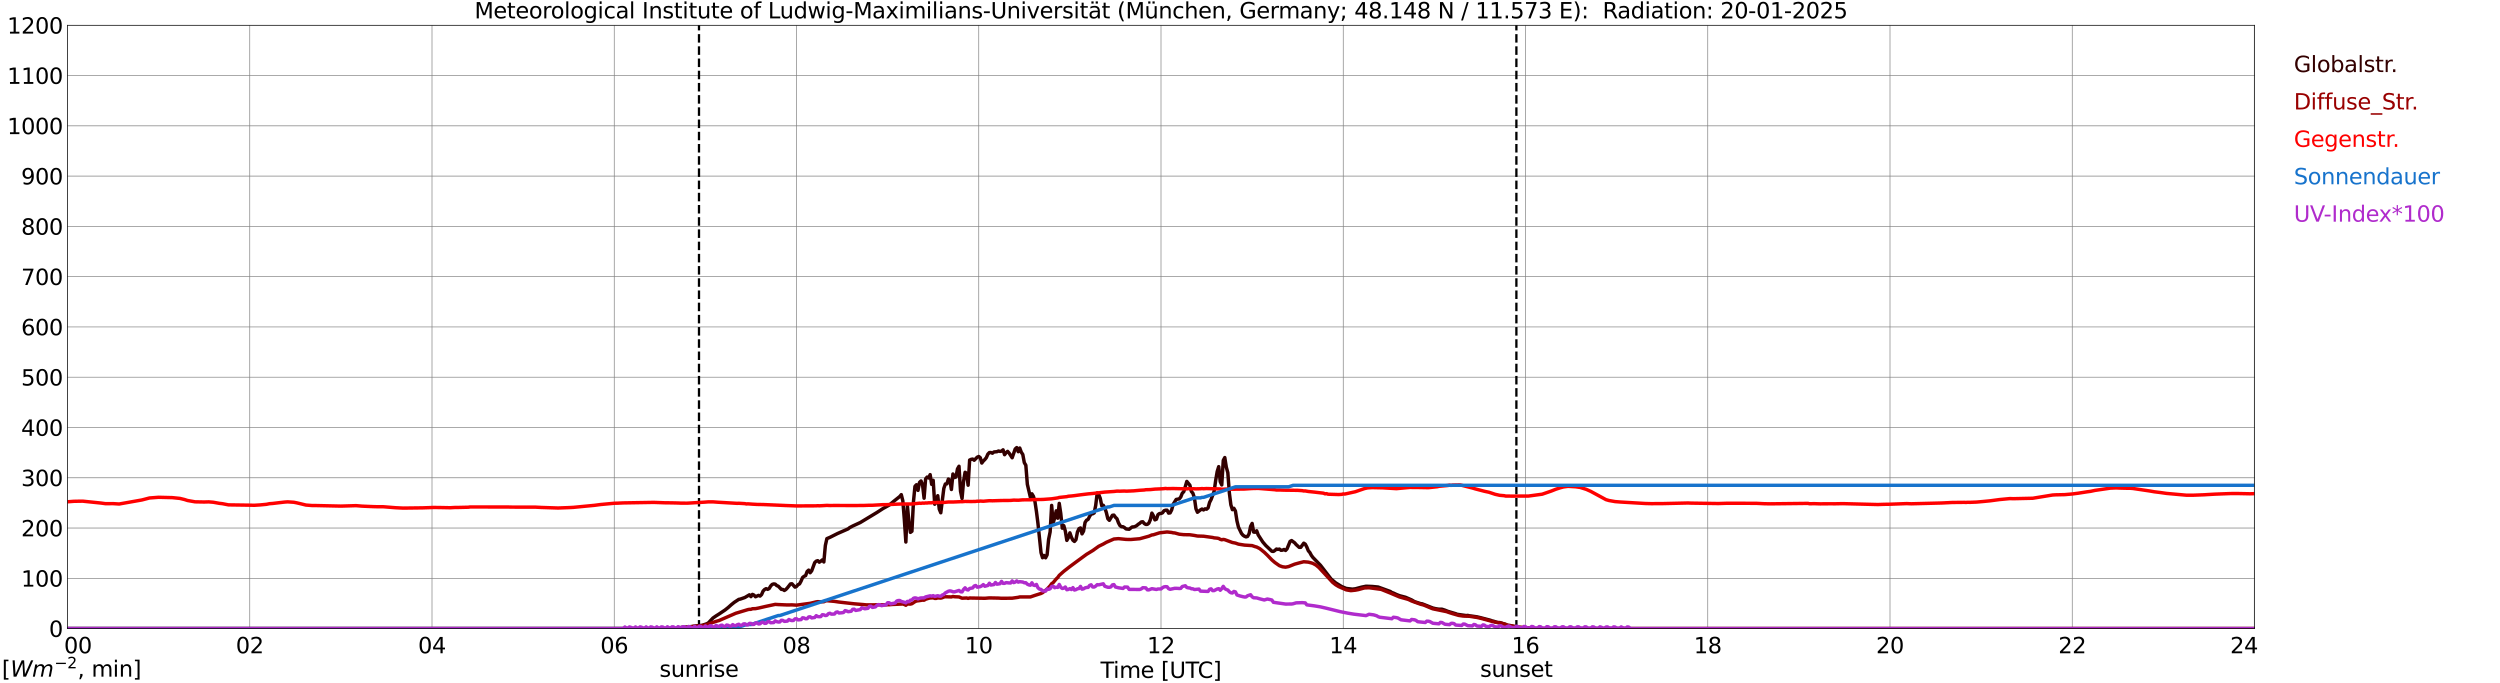 <?xml version="1.0" encoding="utf-8" standalone="no"?>
<!DOCTYPE svg PUBLIC "-//W3C//DTD SVG 1.1//EN"
  "http://www.w3.org/Graphics/SVG/1.1/DTD/svg11.dtd">
<svg xmlns:xlink="http://www.w3.org/1999/xlink" width="1085.4pt" height="296.64pt" viewBox="0 0 1085.4 296.64" xmlns="http://www.w3.org/2000/svg" version="1.1">
 <defs>
  <style type="text/css">*{stroke-linejoin: round; stroke-linecap: butt}</style>
 </defs>
 <g id="figure_1">
  <g id="patch_1">
   <path d="M 0 296.64 
L 1085.4 296.64 
L 1085.4 0 
L 0 0 
z
" style="fill: #ffffff"/>
  </g>
  <g id="axes_1">
   <g id="patch_2">
    <path d="M 29.306 272.909 
L 978.814 272.909 
L 978.814 10.976 
L 29.306 10.976 
z
" style="fill: #ffffff"/>
   </g>
   <g id="patch_3">
    <path d="M 978.814 272.909 
L 978.814 272.909 
L 978.814 10.976 
L 978.814 10.976 
z
" clip-path="url(#p407010a5f4)" style="fill: #d3d3d3; opacity: 0.25; stroke: #d3d3d3; stroke-linejoin: miter"/>
   </g>
   <g id="matplotlib.axis_1">
    <g id="xtick_1">
     <g id="line2d_1">
      <path d="M 29.306 272.909 
L 29.306 10.976 
" clip-path="url(#p407010a5f4)" style="fill: none; stroke: #808080; stroke-width: 0.3; stroke-linecap: square"/>
     </g>
     <g id="line2d_2"/>
     <g id="text_1">
      <!--    00 -->
      <g transform="translate(18.733 283.627) scale(0.095 -0.095)">
       <defs>
        <path id="DejaVuSans-20" transform="scale(0.016)"/>
        <path id="DejaVuSans-30" d="M 2034 4250 
Q 1547 4250 1301 3770 
Q 1056 3291 1056 2328 
Q 1056 1369 1301 889 
Q 1547 409 2034 409 
Q 2525 409 2770 889 
Q 3016 1369 3016 2328 
Q 3016 3291 2770 3770 
Q 2525 4250 2034 4250 
z
M 2034 4750 
Q 2819 4750 3233 4129 
Q 3647 3509 3647 2328 
Q 3647 1150 3233 529 
Q 2819 -91 2034 -91 
Q 1250 -91 836 529 
Q 422 1150 422 2328 
Q 422 3509 836 4129 
Q 1250 4750 2034 4750 
z
" transform="scale(0.016)"/>
       </defs>
       <use xlink:href="#DejaVuSans-20"/>
       <use xlink:href="#DejaVuSans-20" transform="translate(31.787 0)"/>
       <use xlink:href="#DejaVuSans-20" transform="translate(63.574 0)"/>
       <use xlink:href="#DejaVuSans-30" transform="translate(95.361 0)"/>
       <use xlink:href="#DejaVuSans-30" transform="translate(158.984 0)"/>
      </g>
     </g>
    </g>
    <g id="xtick_2">
     <g id="line2d_3">
      <path d="M 108.431 272.909 
L 108.431 10.976 
" clip-path="url(#p407010a5f4)" style="fill: none; stroke: #808080; stroke-width: 0.3; stroke-linecap: square"/>
     </g>
     <g id="line2d_4"/>
     <g id="text_2">
      <!-- 02 -->
      <g transform="translate(102.387 283.627) scale(0.095 -0.095)">
       <defs>
        <path id="DejaVuSans-32" d="M 1228 531 
L 3431 531 
L 3431 0 
L 469 0 
L 469 531 
Q 828 903 1448 1529 
Q 2069 2156 2228 2338 
Q 2531 2678 2651 2914 
Q 2772 3150 2772 3378 
Q 2772 3750 2511 3984 
Q 2250 4219 1831 4219 
Q 1534 4219 1204 4116 
Q 875 4013 500 3803 
L 500 4441 
Q 881 4594 1212 4672 
Q 1544 4750 1819 4750 
Q 2544 4750 2975 4387 
Q 3406 4025 3406 3419 
Q 3406 3131 3298 2873 
Q 3191 2616 2906 2266 
Q 2828 2175 2409 1742 
Q 1991 1309 1228 531 
z
" transform="scale(0.016)"/>
       </defs>
       <use xlink:href="#DejaVuSans-30"/>
       <use xlink:href="#DejaVuSans-32" transform="translate(63.623 0)"/>
      </g>
     </g>
    </g>
    <g id="xtick_3">
     <g id="line2d_5">
      <path d="M 187.557 272.909 
L 187.557 10.976 
" clip-path="url(#p407010a5f4)" style="fill: none; stroke: #808080; stroke-width: 0.3; stroke-linecap: square"/>
     </g>
     <g id="line2d_6"/>
     <g id="text_3">
      <!-- 04 -->
      <g transform="translate(181.513 283.627) scale(0.095 -0.095)">
       <defs>
        <path id="DejaVuSans-34" d="M 2419 4116 
L 825 1625 
L 2419 1625 
L 2419 4116 
z
M 2253 4666 
L 3047 4666 
L 3047 1625 
L 3713 1625 
L 3713 1100 
L 3047 1100 
L 3047 0 
L 2419 0 
L 2419 1100 
L 313 1100 
L 313 1709 
L 2253 4666 
z
" transform="scale(0.016)"/>
       </defs>
       <use xlink:href="#DejaVuSans-30"/>
       <use xlink:href="#DejaVuSans-34" transform="translate(63.623 0)"/>
      </g>
     </g>
    </g>
    <g id="xtick_4">
     <g id="line2d_7">
      <path d="M 266.683 272.909 
L 266.683 10.976 
" clip-path="url(#p407010a5f4)" style="fill: none; stroke: #808080; stroke-width: 0.3; stroke-linecap: square"/>
     </g>
     <g id="line2d_8"/>
     <g id="text_4">
      <!-- 06 -->
      <g transform="translate(260.638 283.627) scale(0.095 -0.095)">
       <defs>
        <path id="DejaVuSans-36" d="M 2113 2584 
Q 1688 2584 1439 2293 
Q 1191 2003 1191 1497 
Q 1191 994 1439 701 
Q 1688 409 2113 409 
Q 2538 409 2786 701 
Q 3034 994 3034 1497 
Q 3034 2003 2786 2293 
Q 2538 2584 2113 2584 
z
M 3366 4563 
L 3366 3988 
Q 3128 4100 2886 4159 
Q 2644 4219 2406 4219 
Q 1781 4219 1451 3797 
Q 1122 3375 1075 2522 
Q 1259 2794 1537 2939 
Q 1816 3084 2150 3084 
Q 2853 3084 3261 2657 
Q 3669 2231 3669 1497 
Q 3669 778 3244 343 
Q 2819 -91 2113 -91 
Q 1303 -91 875 529 
Q 447 1150 447 2328 
Q 447 3434 972 4092 
Q 1497 4750 2381 4750 
Q 2619 4750 2861 4703 
Q 3103 4656 3366 4563 
z
" transform="scale(0.016)"/>
       </defs>
       <use xlink:href="#DejaVuSans-30"/>
       <use xlink:href="#DejaVuSans-36" transform="translate(63.623 0)"/>
      </g>
     </g>
    </g>
    <g id="xtick_5">
     <g id="line2d_9">
      <path d="M 345.808 272.909 
L 345.808 10.976 
" clip-path="url(#p407010a5f4)" style="fill: none; stroke: #808080; stroke-width: 0.3; stroke-linecap: square"/>
     </g>
     <g id="line2d_10"/>
     <g id="text_5">
      <!-- 08 -->
      <g transform="translate(339.764 283.627) scale(0.095 -0.095)">
       <defs>
        <path id="DejaVuSans-38" d="M 2034 2216 
Q 1584 2216 1326 1975 
Q 1069 1734 1069 1313 
Q 1069 891 1326 650 
Q 1584 409 2034 409 
Q 2484 409 2743 651 
Q 3003 894 3003 1313 
Q 3003 1734 2745 1975 
Q 2488 2216 2034 2216 
z
M 1403 2484 
Q 997 2584 770 2862 
Q 544 3141 544 3541 
Q 544 4100 942 4425 
Q 1341 4750 2034 4750 
Q 2731 4750 3128 4425 
Q 3525 4100 3525 3541 
Q 3525 3141 3298 2862 
Q 3072 2584 2669 2484 
Q 3125 2378 3379 2068 
Q 3634 1759 3634 1313 
Q 3634 634 3220 271 
Q 2806 -91 2034 -91 
Q 1263 -91 848 271 
Q 434 634 434 1313 
Q 434 1759 690 2068 
Q 947 2378 1403 2484 
z
M 1172 3481 
Q 1172 3119 1398 2916 
Q 1625 2713 2034 2713 
Q 2441 2713 2670 2916 
Q 2900 3119 2900 3481 
Q 2900 3844 2670 4047 
Q 2441 4250 2034 4250 
Q 1625 4250 1398 4047 
Q 1172 3844 1172 3481 
z
" transform="scale(0.016)"/>
       </defs>
       <use xlink:href="#DejaVuSans-30"/>
       <use xlink:href="#DejaVuSans-38" transform="translate(63.623 0)"/>
      </g>
     </g>
    </g>
    <g id="xtick_6">
     <g id="line2d_11">
      <path d="M 424.934 272.909 
L 424.934 10.976 
" clip-path="url(#p407010a5f4)" style="fill: none; stroke: #808080; stroke-width: 0.3; stroke-linecap: square"/>
     </g>
     <g id="line2d_12"/>
     <g id="text_6">
      <!-- 10 -->
      <g transform="translate(418.89 283.627) scale(0.095 -0.095)">
       <defs>
        <path id="DejaVuSans-31" d="M 794 531 
L 1825 531 
L 1825 4091 
L 703 3866 
L 703 4441 
L 1819 4666 
L 2450 4666 
L 2450 531 
L 3481 531 
L 3481 0 
L 794 0 
L 794 531 
z
" transform="scale(0.016)"/>
       </defs>
       <use xlink:href="#DejaVuSans-31"/>
       <use xlink:href="#DejaVuSans-30" transform="translate(63.623 0)"/>
      </g>
     </g>
    </g>
    <g id="xtick_7">
     <g id="line2d_13">
      <path d="M 504.06 272.909 
L 504.06 10.976 
" clip-path="url(#p407010a5f4)" style="fill: none; stroke: #808080; stroke-width: 0.3; stroke-linecap: square"/>
     </g>
     <g id="line2d_14"/>
     <g id="text_7">
      <!-- 12 -->
      <g transform="translate(498.015 283.627) scale(0.095 -0.095)">
       <use xlink:href="#DejaVuSans-31"/>
       <use xlink:href="#DejaVuSans-32" transform="translate(63.623 0)"/>
      </g>
     </g>
    </g>
    <g id="xtick_8">
     <g id="line2d_15">
      <path d="M 583.185 272.909 
L 583.185 10.976 
" clip-path="url(#p407010a5f4)" style="fill: none; stroke: #808080; stroke-width: 0.3; stroke-linecap: square"/>
     </g>
     <g id="line2d_16"/>
     <g id="text_8">
      <!-- 14 -->
      <g transform="translate(577.141 283.627) scale(0.095 -0.095)">
       <use xlink:href="#DejaVuSans-31"/>
       <use xlink:href="#DejaVuSans-34" transform="translate(63.623 0)"/>
      </g>
     </g>
    </g>
    <g id="xtick_9">
     <g id="line2d_17">
      <path d="M 662.311 272.909 
L 662.311 10.976 
" clip-path="url(#p407010a5f4)" style="fill: none; stroke: #808080; stroke-width: 0.3; stroke-linecap: square"/>
     </g>
     <g id="line2d_18"/>
     <g id="text_9">
      <!-- 16 -->
      <g transform="translate(656.267 283.627) scale(0.095 -0.095)">
       <use xlink:href="#DejaVuSans-31"/>
       <use xlink:href="#DejaVuSans-36" transform="translate(63.623 0)"/>
      </g>
     </g>
    </g>
    <g id="xtick_10">
     <g id="line2d_19">
      <path d="M 741.437 272.909 
L 741.437 10.976 
" clip-path="url(#p407010a5f4)" style="fill: none; stroke: #808080; stroke-width: 0.3; stroke-linecap: square"/>
     </g>
     <g id="line2d_20"/>
     <g id="text_10">
      <!-- 18 -->
      <g transform="translate(735.392 283.627) scale(0.095 -0.095)">
       <use xlink:href="#DejaVuSans-31"/>
       <use xlink:href="#DejaVuSans-38" transform="translate(63.623 0)"/>
      </g>
     </g>
    </g>
    <g id="xtick_11">
     <g id="line2d_21">
      <path d="M 820.562 272.909 
L 820.562 10.976 
" clip-path="url(#p407010a5f4)" style="fill: none; stroke: #808080; stroke-width: 0.3; stroke-linecap: square"/>
     </g>
     <g id="line2d_22"/>
     <g id="text_11">
      <!-- 20 -->
      <g transform="translate(814.518 283.627) scale(0.095 -0.095)">
       <use xlink:href="#DejaVuSans-32"/>
       <use xlink:href="#DejaVuSans-30" transform="translate(63.623 0)"/>
      </g>
     </g>
    </g>
    <g id="xtick_12">
     <g id="line2d_23">
      <path d="M 899.688 272.909 
L 899.688 10.976 
" clip-path="url(#p407010a5f4)" style="fill: none; stroke: #808080; stroke-width: 0.3; stroke-linecap: square"/>
     </g>
     <g id="line2d_24"/>
     <g id="text_12">
      <!-- 22 -->
      <g transform="translate(893.644 283.627) scale(0.095 -0.095)">
       <use xlink:href="#DejaVuSans-32"/>
       <use xlink:href="#DejaVuSans-32" transform="translate(63.623 0)"/>
      </g>
     </g>
    </g>
    <g id="xtick_13">
     <g id="line2d_25">
      <path d="M 978.814 272.909 
L 978.814 10.976 
" clip-path="url(#p407010a5f4)" style="fill: none; stroke: #808080; stroke-width: 0.3; stroke-linecap: square"/>
     </g>
     <g id="line2d_26"/>
     <g id="text_13">
      <!-- 24    -->
      <g transform="translate(968.241 283.627) scale(0.095 -0.095)">
       <use xlink:href="#DejaVuSans-32"/>
       <use xlink:href="#DejaVuSans-34" transform="translate(63.623 0)"/>
       <use xlink:href="#DejaVuSans-20" transform="translate(127.246 0)"/>
       <use xlink:href="#DejaVuSans-20" transform="translate(159.033 0)"/>
       <use xlink:href="#DejaVuSans-20" transform="translate(190.82 0)"/>
      </g>
     </g>
    </g>
    <g id="text_14">
     <!-- Time [UTC] -->
     <g transform="translate(477.806 294.322) scale(0.095 -0.095)">
      <defs>
       <path id="DejaVuSans-54" d="M -19 4666 
L 3928 4666 
L 3928 4134 
L 2272 4134 
L 2272 0 
L 1638 0 
L 1638 4134 
L -19 4134 
L -19 4666 
z
" transform="scale(0.016)"/>
       <path id="DejaVuSans-69" d="M 603 3500 
L 1178 3500 
L 1178 0 
L 603 0 
L 603 3500 
z
M 603 4863 
L 1178 4863 
L 1178 4134 
L 603 4134 
L 603 4863 
z
" transform="scale(0.016)"/>
       <path id="DejaVuSans-6d" d="M 3328 2828 
Q 3544 3216 3844 3400 
Q 4144 3584 4550 3584 
Q 5097 3584 5394 3201 
Q 5691 2819 5691 2113 
L 5691 0 
L 5113 0 
L 5113 2094 
Q 5113 2597 4934 2840 
Q 4756 3084 4391 3084 
Q 3944 3084 3684 2787 
Q 3425 2491 3425 1978 
L 3425 0 
L 2847 0 
L 2847 2094 
Q 2847 2600 2669 2842 
Q 2491 3084 2119 3084 
Q 1678 3084 1418 2786 
Q 1159 2488 1159 1978 
L 1159 0 
L 581 0 
L 581 3500 
L 1159 3500 
L 1159 2956 
Q 1356 3278 1631 3431 
Q 1906 3584 2284 3584 
Q 2666 3584 2933 3390 
Q 3200 3197 3328 2828 
z
" transform="scale(0.016)"/>
       <path id="DejaVuSans-65" d="M 3597 1894 
L 3597 1613 
L 953 1613 
Q 991 1019 1311 708 
Q 1631 397 2203 397 
Q 2534 397 2845 478 
Q 3156 559 3463 722 
L 3463 178 
Q 3153 47 2828 -22 
Q 2503 -91 2169 -91 
Q 1331 -91 842 396 
Q 353 884 353 1716 
Q 353 2575 817 3079 
Q 1281 3584 2069 3584 
Q 2775 3584 3186 3129 
Q 3597 2675 3597 1894 
z
M 3022 2063 
Q 3016 2534 2758 2815 
Q 2500 3097 2075 3097 
Q 1594 3097 1305 2825 
Q 1016 2553 972 2059 
L 3022 2063 
z
" transform="scale(0.016)"/>
       <path id="DejaVuSans-5b" d="M 550 4863 
L 1875 4863 
L 1875 4416 
L 1125 4416 
L 1125 -397 
L 1875 -397 
L 1875 -844 
L 550 -844 
L 550 4863 
z
" transform="scale(0.016)"/>
       <path id="DejaVuSans-55" d="M 556 4666 
L 1191 4666 
L 1191 1831 
Q 1191 1081 1462 751 
Q 1734 422 2344 422 
Q 2950 422 3222 751 
Q 3494 1081 3494 1831 
L 3494 4666 
L 4128 4666 
L 4128 1753 
Q 4128 841 3676 375 
Q 3225 -91 2344 -91 
Q 1459 -91 1007 375 
Q 556 841 556 1753 
L 556 4666 
z
" transform="scale(0.016)"/>
       <path id="DejaVuSans-43" d="M 4122 4306 
L 4122 3641 
Q 3803 3938 3442 4084 
Q 3081 4231 2675 4231 
Q 1875 4231 1450 3742 
Q 1025 3253 1025 2328 
Q 1025 1406 1450 917 
Q 1875 428 2675 428 
Q 3081 428 3442 575 
Q 3803 722 4122 1019 
L 4122 359 
Q 3791 134 3420 21 
Q 3050 -91 2638 -91 
Q 1578 -91 968 557 
Q 359 1206 359 2328 
Q 359 3453 968 4101 
Q 1578 4750 2638 4750 
Q 3056 4750 3426 4639 
Q 3797 4528 4122 4306 
z
" transform="scale(0.016)"/>
       <path id="DejaVuSans-5d" d="M 1947 4863 
L 1947 -844 
L 622 -844 
L 622 -397 
L 1369 -397 
L 1369 4416 
L 622 4416 
L 622 4863 
L 1947 4863 
z
" transform="scale(0.016)"/>
      </defs>
      <use xlink:href="#DejaVuSans-54"/>
      <use xlink:href="#DejaVuSans-69" transform="translate(57.959 0)"/>
      <use xlink:href="#DejaVuSans-6d" transform="translate(85.742 0)"/>
      <use xlink:href="#DejaVuSans-65" transform="translate(183.154 0)"/>
      <use xlink:href="#DejaVuSans-20" transform="translate(244.678 0)"/>
      <use xlink:href="#DejaVuSans-5b" transform="translate(276.465 0)"/>
      <use xlink:href="#DejaVuSans-55" transform="translate(315.479 0)"/>
      <use xlink:href="#DejaVuSans-54" transform="translate(388.672 0)"/>
      <use xlink:href="#DejaVuSans-43" transform="translate(443.881 0)"/>
      <use xlink:href="#DejaVuSans-5d" transform="translate(513.705 0)"/>
     </g>
    </g>
   </g>
   <g id="matplotlib.axis_2">
    <g id="ytick_1">
     <g id="line2d_27">
      <path d="M 29.306 272.909 
L 978.814 272.909 
" clip-path="url(#p407010a5f4)" style="fill: none; stroke: #808080; stroke-width: 0.3; stroke-linecap: square"/>
     </g>
     <g id="line2d_28"/>
     <g id="text_15">
      <!-- 0 -->
      <g transform="translate(21.261 276.518) scale(0.095 -0.095)">
       <use xlink:href="#DejaVuSans-30"/>
      </g>
     </g>
    </g>
    <g id="ytick_2">
     <g id="line2d_29">
      <path d="M 29.306 251.081 
L 978.814 251.081 
" clip-path="url(#p407010a5f4)" style="fill: none; stroke: #808080; stroke-width: 0.3; stroke-linecap: square"/>
     </g>
     <g id="line2d_30"/>
     <g id="text_16">
      <!-- 100 -->
      <g transform="translate(9.173 254.69) scale(0.095 -0.095)">
       <use xlink:href="#DejaVuSans-31"/>
       <use xlink:href="#DejaVuSans-30" transform="translate(63.623 0)"/>
       <use xlink:href="#DejaVuSans-30" transform="translate(127.246 0)"/>
      </g>
     </g>
    </g>
    <g id="ytick_3">
     <g id="line2d_31">
      <path d="M 29.306 229.253 
L 978.814 229.253 
" clip-path="url(#p407010a5f4)" style="fill: none; stroke: #808080; stroke-width: 0.3; stroke-linecap: square"/>
     </g>
     <g id="line2d_32"/>
     <g id="text_17">
      <!-- 200 -->
      <g transform="translate(9.173 232.863) scale(0.095 -0.095)">
       <use xlink:href="#DejaVuSans-32"/>
       <use xlink:href="#DejaVuSans-30" transform="translate(63.623 0)"/>
       <use xlink:href="#DejaVuSans-30" transform="translate(127.246 0)"/>
      </g>
     </g>
    </g>
    <g id="ytick_4">
     <g id="line2d_33">
      <path d="M 29.306 207.426 
L 978.814 207.426 
" clip-path="url(#p407010a5f4)" style="fill: none; stroke: #808080; stroke-width: 0.3; stroke-linecap: square"/>
     </g>
     <g id="line2d_34"/>
     <g id="text_18">
      <!-- 300 -->
      <g transform="translate(9.173 211.035) scale(0.095 -0.095)">
       <defs>
        <path id="DejaVuSans-33" d="M 2597 2516 
Q 3050 2419 3304 2112 
Q 3559 1806 3559 1356 
Q 3559 666 3084 287 
Q 2609 -91 1734 -91 
Q 1441 -91 1130 -33 
Q 819 25 488 141 
L 488 750 
Q 750 597 1062 519 
Q 1375 441 1716 441 
Q 2309 441 2620 675 
Q 2931 909 2931 1356 
Q 2931 1769 2642 2001 
Q 2353 2234 1838 2234 
L 1294 2234 
L 1294 2753 
L 1863 2753 
Q 2328 2753 2575 2939 
Q 2822 3125 2822 3475 
Q 2822 3834 2567 4026 
Q 2313 4219 1838 4219 
Q 1578 4219 1281 4162 
Q 984 4106 628 3988 
L 628 4550 
Q 988 4650 1302 4700 
Q 1616 4750 1894 4750 
Q 2613 4750 3031 4423 
Q 3450 4097 3450 3541 
Q 3450 3153 3228 2886 
Q 3006 2619 2597 2516 
z
" transform="scale(0.016)"/>
       </defs>
       <use xlink:href="#DejaVuSans-33"/>
       <use xlink:href="#DejaVuSans-30" transform="translate(63.623 0)"/>
       <use xlink:href="#DejaVuSans-30" transform="translate(127.246 0)"/>
      </g>
     </g>
    </g>
    <g id="ytick_5">
     <g id="line2d_35">
      <path d="M 29.306 185.598 
L 978.814 185.598 
" clip-path="url(#p407010a5f4)" style="fill: none; stroke: #808080; stroke-width: 0.3; stroke-linecap: square"/>
     </g>
     <g id="line2d_36"/>
     <g id="text_19">
      <!-- 400 -->
      <g transform="translate(9.173 189.207) scale(0.095 -0.095)">
       <use xlink:href="#DejaVuSans-34"/>
       <use xlink:href="#DejaVuSans-30" transform="translate(63.623 0)"/>
       <use xlink:href="#DejaVuSans-30" transform="translate(127.246 0)"/>
      </g>
     </g>
    </g>
    <g id="ytick_6">
     <g id="line2d_37">
      <path d="M 29.306 163.77 
L 978.814 163.77 
" clip-path="url(#p407010a5f4)" style="fill: none; stroke: #808080; stroke-width: 0.3; stroke-linecap: square"/>
     </g>
     <g id="line2d_38"/>
     <g id="text_20">
      <!-- 500 -->
      <g transform="translate(9.173 167.379) scale(0.095 -0.095)">
       <defs>
        <path id="DejaVuSans-35" d="M 691 4666 
L 3169 4666 
L 3169 4134 
L 1269 4134 
L 1269 2991 
Q 1406 3038 1543 3061 
Q 1681 3084 1819 3084 
Q 2600 3084 3056 2656 
Q 3513 2228 3513 1497 
Q 3513 744 3044 326 
Q 2575 -91 1722 -91 
Q 1428 -91 1123 -41 
Q 819 9 494 109 
L 494 744 
Q 775 591 1075 516 
Q 1375 441 1709 441 
Q 2250 441 2565 725 
Q 2881 1009 2881 1497 
Q 2881 1984 2565 2268 
Q 2250 2553 1709 2553 
Q 1456 2553 1204 2497 
Q 953 2441 691 2322 
L 691 4666 
z
" transform="scale(0.016)"/>
       </defs>
       <use xlink:href="#DejaVuSans-35"/>
       <use xlink:href="#DejaVuSans-30" transform="translate(63.623 0)"/>
       <use xlink:href="#DejaVuSans-30" transform="translate(127.246 0)"/>
      </g>
     </g>
    </g>
    <g id="ytick_7">
     <g id="line2d_39">
      <path d="M 29.306 141.942 
L 978.814 141.942 
" clip-path="url(#p407010a5f4)" style="fill: none; stroke: #808080; stroke-width: 0.3; stroke-linecap: square"/>
     </g>
     <g id="line2d_40"/>
     <g id="text_21">
      <!-- 600 -->
      <g transform="translate(9.173 145.551) scale(0.095 -0.095)">
       <use xlink:href="#DejaVuSans-36"/>
       <use xlink:href="#DejaVuSans-30" transform="translate(63.623 0)"/>
       <use xlink:href="#DejaVuSans-30" transform="translate(127.246 0)"/>
      </g>
     </g>
    </g>
    <g id="ytick_8">
     <g id="line2d_41">
      <path d="M 29.306 120.114 
L 978.814 120.114 
" clip-path="url(#p407010a5f4)" style="fill: none; stroke: #808080; stroke-width: 0.3; stroke-linecap: square"/>
     </g>
     <g id="line2d_42"/>
     <g id="text_22">
      <!-- 700 -->
      <g transform="translate(9.173 123.724) scale(0.095 -0.095)">
       <defs>
        <path id="DejaVuSans-37" d="M 525 4666 
L 3525 4666 
L 3525 4397 
L 1831 0 
L 1172 0 
L 2766 4134 
L 525 4134 
L 525 4666 
z
" transform="scale(0.016)"/>
       </defs>
       <use xlink:href="#DejaVuSans-37"/>
       <use xlink:href="#DejaVuSans-30" transform="translate(63.623 0)"/>
       <use xlink:href="#DejaVuSans-30" transform="translate(127.246 0)"/>
      </g>
     </g>
    </g>
    <g id="ytick_9">
     <g id="line2d_43">
      <path d="M 29.306 98.287 
L 978.814 98.287 
" clip-path="url(#p407010a5f4)" style="fill: none; stroke: #808080; stroke-width: 0.3; stroke-linecap: square"/>
     </g>
     <g id="line2d_44"/>
     <g id="text_23">
      <!-- 800 -->
      <g transform="translate(9.173 101.896) scale(0.095 -0.095)">
       <use xlink:href="#DejaVuSans-38"/>
       <use xlink:href="#DejaVuSans-30" transform="translate(63.623 0)"/>
       <use xlink:href="#DejaVuSans-30" transform="translate(127.246 0)"/>
      </g>
     </g>
    </g>
    <g id="ytick_10">
     <g id="line2d_45">
      <path d="M 29.306 76.459 
L 978.814 76.459 
" clip-path="url(#p407010a5f4)" style="fill: none; stroke: #808080; stroke-width: 0.3; stroke-linecap: square"/>
     </g>
     <g id="line2d_46"/>
     <g id="text_24">
      <!-- 900 -->
      <g transform="translate(9.173 80.068) scale(0.095 -0.095)">
       <defs>
        <path id="DejaVuSans-39" d="M 703 97 
L 703 672 
Q 941 559 1184 500 
Q 1428 441 1663 441 
Q 2288 441 2617 861 
Q 2947 1281 2994 2138 
Q 2813 1869 2534 1725 
Q 2256 1581 1919 1581 
Q 1219 1581 811 2004 
Q 403 2428 403 3163 
Q 403 3881 828 4315 
Q 1253 4750 1959 4750 
Q 2769 4750 3195 4129 
Q 3622 3509 3622 2328 
Q 3622 1225 3098 567 
Q 2575 -91 1691 -91 
Q 1453 -91 1209 -44 
Q 966 3 703 97 
z
M 1959 2075 
Q 2384 2075 2632 2365 
Q 2881 2656 2881 3163 
Q 2881 3666 2632 3958 
Q 2384 4250 1959 4250 
Q 1534 4250 1286 3958 
Q 1038 3666 1038 3163 
Q 1038 2656 1286 2365 
Q 1534 2075 1959 2075 
z
" transform="scale(0.016)"/>
       </defs>
       <use xlink:href="#DejaVuSans-39"/>
       <use xlink:href="#DejaVuSans-30" transform="translate(63.623 0)"/>
       <use xlink:href="#DejaVuSans-30" transform="translate(127.246 0)"/>
      </g>
     </g>
    </g>
    <g id="ytick_11">
     <g id="line2d_47">
      <path d="M 29.306 54.631 
L 978.814 54.631 
" clip-path="url(#p407010a5f4)" style="fill: none; stroke: #808080; stroke-width: 0.3; stroke-linecap: square"/>
     </g>
     <g id="line2d_48"/>
     <g id="text_25">
      <!-- 1000 -->
      <g transform="translate(3.128 58.24) scale(0.095 -0.095)">
       <use xlink:href="#DejaVuSans-31"/>
       <use xlink:href="#DejaVuSans-30" transform="translate(63.623 0)"/>
       <use xlink:href="#DejaVuSans-30" transform="translate(127.246 0)"/>
       <use xlink:href="#DejaVuSans-30" transform="translate(190.869 0)"/>
      </g>
     </g>
    </g>
    <g id="ytick_12">
     <g id="line2d_49">
      <path d="M 29.306 32.803 
L 978.814 32.803 
" clip-path="url(#p407010a5f4)" style="fill: none; stroke: #808080; stroke-width: 0.3; stroke-linecap: square"/>
     </g>
     <g id="line2d_50"/>
     <g id="text_26">
      <!-- 1100 -->
      <g transform="translate(3.128 36.413) scale(0.095 -0.095)">
       <use xlink:href="#DejaVuSans-31"/>
       <use xlink:href="#DejaVuSans-31" transform="translate(63.623 0)"/>
       <use xlink:href="#DejaVuSans-30" transform="translate(127.246 0)"/>
       <use xlink:href="#DejaVuSans-30" transform="translate(190.869 0)"/>
      </g>
     </g>
    </g>
    <g id="ytick_13">
     <g id="line2d_51">
      <path d="M 29.306 10.976 
L 978.814 10.976 
" clip-path="url(#p407010a5f4)" style="fill: none; stroke: #808080; stroke-width: 0.3; stroke-linecap: square"/>
     </g>
     <g id="line2d_52"/>
     <g id="text_27">
      <!-- 1200 -->
      <g transform="translate(3.128 14.585) scale(0.095 -0.095)">
       <use xlink:href="#DejaVuSans-31"/>
       <use xlink:href="#DejaVuSans-32" transform="translate(63.623 0)"/>
       <use xlink:href="#DejaVuSans-30" transform="translate(127.246 0)"/>
       <use xlink:href="#DejaVuSans-30" transform="translate(190.869 0)"/>
      </g>
     </g>
    </g>
   </g>
   <g id="line2d_53">
    <path d="M 303.476 272.909 
L 303.476 10.976 
" clip-path="url(#p407010a5f4)" style="fill: none; stroke-dasharray: 3.7,1.6; stroke-dashoffset: 0; stroke: #000000"/>
   </g>
   <g id="line2d_54">
    <path d="M 658.355 272.909 
L 658.355 10.976 
" clip-path="url(#p407010a5f4)" style="fill: none; stroke-dasharray: 3.7,1.6; stroke-dashoffset: 0; stroke: #000000"/>
   </g>
   <g id="line2d_55">
    <path d="M 29.306 272.909 
L 295.036 272.909 
L 295.696 272.411 
L 298.333 272.241 
L 304.927 271.464 
L 306.905 270.807 
L 307.564 270.418 
L 309.543 268.325 
L 310.861 267.413 
L 312.18 266.585 
L 314.818 264.813 
L 316.136 263.767 
L 317.455 262.584 
L 318.774 261.521 
L 320.752 260.223 
L 321.411 260.105 
L 323.39 259.411 
L 325.368 258.247 
L 326.027 259.039 
L 326.686 258.062 
L 327.346 258.365 
L 328.005 259.09 
L 329.324 258.483 
L 329.983 258.786 
L 330.643 258.145 
L 331.302 256.625 
L 331.961 255.933 
L 332.621 255.58 
L 333.28 255.866 
L 333.94 255.53 
L 334.599 254.414 
L 335.258 253.722 
L 335.918 253.519 
L 336.577 253.604 
L 337.236 254.246 
L 337.896 254.499 
L 339.215 255.866 
L 339.874 255.916 
L 340.533 256.357 
L 341.193 255.933 
L 341.852 255.224 
L 343.171 253.537 
L 343.83 253.452 
L 345.149 254.903 
L 345.808 254.617 
L 346.468 253.84 
L 347.127 253.519 
L 347.787 252.303 
L 348.446 250.734 
L 349.105 250.21 
L 349.765 249.907 
L 350.424 248.117 
L 351.083 247.527 
L 351.743 248.658 
L 352.402 247.831 
L 353.721 244.251 
L 354.38 243.627 
L 355.04 243.424 
L 355.699 244.083 
L 356.359 243.662 
L 357.018 243.088 
L 357.677 243.983 
L 358.337 236.823 
L 358.996 233.852 
L 360.315 233.296 
L 363.612 231.641 
L 368.227 229.616 
L 368.887 229.076 
L 370.206 228.382 
L 373.502 226.863 
L 380.756 222.476 
L 383.393 220.769 
L 386.031 219.302 
L 388.009 217.663 
L 390.646 215.554 
L 391.306 214.76 
L 391.965 217.394 
L 392.624 225.564 
L 393.284 235.321 
L 393.943 219.555 
L 394.603 226.424 
L 395.262 231.135 
L 395.921 230.646 
L 396.581 217.883 
L 397.24 211.13 
L 397.899 210.455 
L 398.559 212.902 
L 399.218 209.425 
L 399.878 208.818 
L 400.537 210.556 
L 401.196 216.296 
L 401.856 207.941 
L 402.515 207.129 
L 403.175 207.517 
L 403.834 206.066 
L 404.493 210.287 
L 405.153 208.547 
L 405.812 218.913 
L 406.471 218.051 
L 407.131 215.216 
L 407.79 221.039 
L 408.45 222.626 
L 409.768 212.06 
L 410.428 210.134 
L 411.087 210.067 
L 411.746 207.991 
L 412.406 208.447 
L 413.065 212.516 
L 413.725 205.795 
L 414.384 207.332 
L 415.043 207.096 
L 415.703 203.584 
L 416.362 202.436 
L 417.022 213.291 
L 417.681 216.432 
L 418.34 208.919 
L 419 205.053 
L 419.659 205.459 
L 420.318 210.658 
L 420.978 199.736 
L 421.637 199.432 
L 422.297 199.314 
L 422.956 199.821 
L 424.275 198.487 
L 424.934 198.199 
L 425.593 198.688 
L 426.253 201.034 
L 426.912 200.157 
L 427.572 199.515 
L 428.231 198.688 
L 428.89 197.169 
L 429.55 196.494 
L 430.209 196.461 
L 430.869 196.765 
L 431.528 196.224 
L 432.847 196.106 
L 433.506 195.802 
L 434.165 195.988 
L 434.825 195.87 
L 435.484 195.296 
L 436.144 197.407 
L 436.803 196.544 
L 437.462 195.97 
L 438.122 196.715 
L 439.44 198.74 
L 440.759 194.925 
L 441.419 194.333 
L 442.078 196.106 
L 442.737 194.519 
L 443.397 196.326 
L 444.056 197.321 
L 444.716 200.866 
L 445.375 201.997 
L 446.034 210.27 
L 447.353 215.908 
L 448.012 214.389 
L 448.672 215.487 
L 449.331 217.73 
L 449.991 222.155 
L 450.65 227.354 
L 451.969 239.929 
L 452.628 242.143 
L 453.287 241.163 
L 453.947 242.175 
L 454.606 240.892 
L 455.266 234.191 
L 455.925 230.917 
L 456.584 219.435 
L 457.244 227.033 
L 457.903 224.838 
L 458.563 221.782 
L 459.222 224.99 
L 459.881 218.558 
L 460.541 222.947 
L 461.2 229.312 
L 461.859 228.232 
L 462.519 230.561 
L 463.178 234.612 
L 463.838 233.449 
L 464.497 231.338 
L 465.156 233.246 
L 465.816 234.544 
L 466.475 235.068 
L 467.134 234.309 
L 467.794 230.967 
L 468.453 229.53 
L 469.113 229.21 
L 469.772 231.777 
L 470.431 230.611 
L 471.091 226.83 
L 471.75 225.835 
L 472.409 225.514 
L 473.069 224.181 
L 473.728 223.15 
L 474.388 223.083 
L 475.047 222.694 
L 475.706 219.435 
L 476.366 214.035 
L 477.025 214.709 
L 477.685 216.364 
L 478.344 219.588 
L 479.003 219.367 
L 479.663 220.533 
L 480.322 222.491 
L 480.981 225.226 
L 481.641 225.903 
L 482.96 223.724 
L 483.619 223.639 
L 484.278 224.584 
L 484.938 225.209 
L 485.597 226.998 
L 486.256 228.214 
L 486.916 228.67 
L 487.575 228.688 
L 488.235 229.092 
L 488.894 229.648 
L 490.213 229.784 
L 491.532 228.788 
L 492.191 228.756 
L 492.85 228.568 
L 493.51 228.197 
L 494.169 227.623 
L 494.828 227.201 
L 495.488 226.61 
L 496.147 226.527 
L 496.807 227.302 
L 497.466 227.69 
L 498.125 227.658 
L 498.785 227.134 
L 499.444 225.615 
L 500.103 222.779 
L 500.763 223.927 
L 501.422 225.7 
L 502.082 225.412 
L 502.741 223.436 
L 503.4 222.965 
L 504.06 222.93 
L 504.719 222.644 
L 505.379 221.731 
L 506.038 221.513 
L 506.697 221.496 
L 507.357 222.779 
L 508.016 222.677 
L 508.675 221.411 
L 509.335 218.964 
L 510.654 216.835 
L 511.972 216.6 
L 512.632 215.79 
L 513.291 214.135 
L 513.95 213.476 
L 515.269 209.021 
L 516.588 210.641 
L 517.247 213.358 
L 517.907 214.153 
L 518.566 216.178 
L 519.226 220.871 
L 519.885 222.408 
L 521.204 221.36 
L 521.863 221.007 
L 522.522 221.395 
L 523.182 220.922 
L 523.841 221.074 
L 524.501 220.5 
L 525.16 218.119 
L 525.819 216.853 
L 527.138 213.275 
L 527.797 208.582 
L 528.457 204.715 
L 529.116 202.606 
L 529.776 209.104 
L 530.435 210.54 
L 531.094 199.888 
L 531.754 198.655 
L 532.413 202.824 
L 533.073 205.221 
L 533.732 213.967 
L 534.391 219.167 
L 535.051 221.275 
L 535.71 220.686 
L 536.369 221.867 
L 537.029 226.121 
L 537.688 228.856 
L 539.007 231.608 
L 539.666 232.383 
L 540.326 232.822 
L 540.985 233.093 
L 541.644 232.89 
L 542.304 231.742 
L 542.963 228.518 
L 543.623 227.252 
L 544.282 231 
L 544.941 231.067 
L 545.601 230.443 
L 546.26 232.233 
L 548.238 235.289 
L 549.557 236.841 
L 552.195 239.34 
L 552.854 239.408 
L 553.513 238.984 
L 554.173 238.377 
L 554.832 238.53 
L 555.491 238.395 
L 556.151 238.916 
L 556.81 238.849 
L 557.47 238.563 
L 558.129 238.984 
L 558.788 238.277 
L 560.107 235.051 
L 560.766 234.697 
L 562.085 235.66 
L 562.745 236.437 
L 564.063 237.635 
L 564.723 237.635 
L 566.042 235.828 
L 566.701 236.249 
L 567.36 237.5 
L 568.02 239.119 
L 568.679 239.879 
L 569.338 241.112 
L 569.998 242.007 
L 573.295 245.417 
L 577.91 251.393 
L 579.889 253.048 
L 582.526 254.667 
L 584.504 255.477 
L 587.142 255.783 
L 588.46 255.63 
L 591.098 254.921 
L 593.076 254.517 
L 595.714 254.617 
L 597.692 254.803 
L 598.351 254.87 
L 603.626 256.796 
L 604.286 257.25 
L 604.945 257.47 
L 606.264 258.094 
L 607.582 258.618 
L 610.22 259.31 
L 612.858 260.458 
L 614.176 261.235 
L 616.814 262.078 
L 617.473 262.163 
L 622.089 263.986 
L 623.408 264.291 
L 624.726 264.492 
L 626.045 264.492 
L 627.364 264.915 
L 628.683 265.455 
L 631.98 266.435 
L 632.639 266.703 
L 636.595 267.262 
L 637.255 267.177 
L 637.914 267.362 
L 639.233 267.515 
L 641.211 267.801 
L 642.53 268.105 
L 647.145 269.305 
L 647.805 269.591 
L 648.464 269.709 
L 649.783 270.165 
L 650.442 270.283 
L 651.102 270.283 
L 653.739 271.093 
L 654.399 271.464 
L 655.058 271.584 
L 655.717 271.584 
L 657.036 271.92 
L 659.674 272.494 
L 660.333 272.444 
L 660.992 272.529 
L 661.652 272.479 
L 664.949 272.747 
L 665.608 272.732 
L 666.267 272.909 
L 978.154 272.909 
L 978.154 272.909 
" clip-path="url(#p407010a5f4)" style="fill: none; stroke: #330000; stroke-width: 1.5; stroke-linecap: square"/>
   </g>
   <g id="line2d_56">
    <path d="M 29.306 272.909 
L 295.036 272.909 
L 295.696 272.514 
L 297.674 272.431 
L 298.992 272.304 
L 300.971 271.968 
L 304.927 271.632 
L 306.905 271.171 
L 308.883 270.458 
L 310.861 269.785 
L 312.18 269.408 
L 319.433 266.26 
L 324.708 264.664 
L 325.368 264.538 
L 326.027 264.538 
L 326.686 264.287 
L 328.005 264.245 
L 329.324 263.992 
L 332.621 263.237 
L 336.577 262.397 
L 337.896 262.482 
L 341.852 262.65 
L 343.83 262.608 
L 345.808 262.733 
L 351.743 261.936 
L 354.38 261.305 
L 355.04 261.222 
L 356.359 261.264 
L 357.677 261.264 
L 358.337 260.928 
L 358.996 260.803 
L 362.293 261.096 
L 364.271 261.39 
L 370.865 262.146 
L 374.821 262.482 
L 376.14 262.608 
L 386.031 262.565 
L 387.349 262.44 
L 389.328 262.355 
L 391.965 262.231 
L 392.624 262.44 
L 393.284 262.776 
L 393.943 262.231 
L 395.262 262.272 
L 395.921 262.104 
L 397.24 261.222 
L 397.899 260.928 
L 399.218 260.759 
L 400.537 260.55 
L 401.196 260.594 
L 401.856 260.172 
L 403.175 259.753 
L 403.834 259.627 
L 405.153 259.544 
L 405.812 259.795 
L 406.471 259.795 
L 407.131 259.585 
L 408.45 259.668 
L 409.109 259.502 
L 409.768 259.208 
L 410.428 259.081 
L 413.065 259.166 
L 413.725 258.956 
L 414.384 259.081 
L 416.362 259.166 
L 417.681 259.712 
L 419.659 259.627 
L 420.318 259.795 
L 420.978 259.627 
L 425.593 259.712 
L 427.572 259.753 
L 429.55 259.585 
L 433.506 259.668 
L 434.825 259.753 
L 439.44 259.712 
L 442.078 259.334 
L 442.737 259.166 
L 447.353 259.166 
L 449.331 258.494 
L 451.969 257.653 
L 452.628 257.319 
L 454.606 255.765 
L 455.925 254.338 
L 456.584 253.414 
L 457.244 252.954 
L 458.563 251.358 
L 459.222 250.727 
L 459.881 249.804 
L 461.859 248.043 
L 464.497 245.984 
L 467.794 243.55 
L 471.75 240.654 
L 474.388 239.058 
L 477.025 237.17 
L 479.003 236.203 
L 480.322 235.448 
L 483.619 234.02 
L 485.597 233.855 
L 488.894 234.189 
L 490.872 234.232 
L 494.828 233.896 
L 498.785 232.805 
L 500.103 232.259 
L 500.763 232.174 
L 503.4 231.336 
L 506.697 230.958 
L 508.675 231.168 
L 509.335 231.336 
L 509.994 231.377 
L 511.972 231.923 
L 513.95 232.132 
L 516.588 232.174 
L 518.566 232.469 
L 519.885 232.72 
L 522.522 232.805 
L 526.479 233.35 
L 527.138 233.518 
L 528.457 233.643 
L 529.116 233.769 
L 529.776 234.147 
L 530.435 234.357 
L 531.094 234.189 
L 531.754 234.315 
L 535.051 235.533 
L 536.369 235.784 
L 537.688 236.247 
L 540.326 236.666 
L 543.623 236.876 
L 544.941 237.338 
L 545.601 237.506 
L 546.919 238.176 
L 548.898 239.772 
L 550.216 241.032 
L 552.195 243.088 
L 553.513 244.223 
L 555.491 245.607 
L 556.81 246.069 
L 558.129 246.237 
L 559.448 245.984 
L 562.085 244.934 
L 564.063 244.389 
L 566.042 243.887 
L 568.02 244.055 
L 569.338 244.389 
L 569.998 244.6 
L 571.317 245.314 
L 572.635 246.406 
L 574.613 248.545 
L 578.57 252.827 
L 579.889 253.877 
L 581.207 254.674 
L 584.504 256.101 
L 586.482 256.438 
L 588.46 256.228 
L 589.779 255.975 
L 591.757 255.429 
L 592.417 255.261 
L 594.395 255.178 
L 599.67 255.892 
L 603.626 257.485 
L 607.582 259.166 
L 610.879 260.089 
L 611.539 260.299 
L 612.858 260.928 
L 616.814 262.355 
L 618.133 262.691 
L 621.429 264.077 
L 622.089 264.328 
L 628.023 265.546 
L 629.342 266.007 
L 630.661 266.428 
L 633.298 267.183 
L 635.276 267.476 
L 637.914 267.561 
L 641.211 268.065 
L 642.53 268.358 
L 643.848 268.694 
L 647.805 269.785 
L 649.123 270.121 
L 651.761 270.54 
L 653.739 271.128 
L 654.399 271.422 
L 659.014 272.219 
L 661.652 272.472 
L 662.97 272.555 
L 665.608 272.682 
L 666.267 272.909 
L 978.154 272.909 
L 978.154 272.909 
" clip-path="url(#p407010a5f4)" style="fill: none; stroke: #990000; stroke-width: 1.5; stroke-linecap: square"/>
   </g>
   <g id="line2d_57">
    <path d="M 29.306 217.853 
L 30.625 217.759 
L 31.943 217.652 
L 34.581 217.597 
L 35.9 217.584 
L 43.812 218.403 
L 45.79 218.673 
L 49.087 218.654 
L 51.725 218.817 
L 61.615 217.062 
L 64.912 216.202 
L 68.869 215.903 
L 74.803 216.052 
L 78.1 216.388 
L 80.078 216.864 
L 81.397 217.292 
L 84.694 217.872 
L 88.65 217.949 
L 90.628 217.892 
L 92.606 218.058 
L 95.244 218.529 
L 96.563 218.682 
L 99.2 219.193 
L 105.135 219.278 
L 107.772 219.315 
L 110.41 219.372 
L 113.047 219.208 
L 115.685 218.953 
L 117.003 218.684 
L 118.322 218.59 
L 120.96 218.276 
L 123.597 217.973 
L 124.916 217.888 
L 127.553 218.062 
L 128.872 218.322 
L 130.85 218.789 
L 132.829 219.274 
L 135.466 219.479 
L 137.444 219.494 
L 147.994 219.73 
L 154.588 219.533 
L 157.226 219.749 
L 161.182 219.92 
L 162.501 219.972 
L 163.819 220 
L 166.457 220.011 
L 171.732 220.435 
L 175.029 220.596 
L 183.601 220.487 
L 186.238 220.396 
L 188.216 220.321 
L 190.854 220.348 
L 195.47 220.439 
L 197.448 220.328 
L 198.767 220.321 
L 203.382 220.21 
L 204.042 220.107 
L 206.02 220.103 
L 220.526 220.116 
L 221.845 220.158 
L 225.142 220.173 
L 228.439 220.188 
L 232.395 220.175 
L 235.033 220.315 
L 242.286 220.555 
L 246.901 220.382 
L 248.88 220.282 
L 258.111 219.391 
L 260.748 219.044 
L 266.683 218.494 
L 268.002 218.462 
L 270.639 218.344 
L 283.827 218.115 
L 288.442 218.283 
L 291.739 218.322 
L 294.377 218.385 
L 295.696 218.442 
L 298.333 218.457 
L 305.586 218.036 
L 307.564 217.888 
L 309.543 217.885 
L 311.521 218.034 
L 320.093 218.536 
L 320.752 218.499 
L 322.071 218.58 
L 323.39 218.662 
L 324.049 218.796 
L 324.708 218.745 
L 326.686 218.889 
L 328.665 219.001 
L 331.302 219.047 
L 339.874 219.42 
L 341.193 219.483 
L 343.83 219.575 
L 345.808 219.658 
L 354.38 219.61 
L 355.04 219.551 
L 355.699 219.605 
L 357.018 219.538 
L 358.996 219.42 
L 360.315 219.477 
L 362.293 219.459 
L 371.524 219.481 
L 372.843 219.464 
L 374.821 219.457 
L 377.459 219.359 
L 378.777 219.359 
L 383.393 219.097 
L 384.712 219.101 
L 390.646 218.835 
L 395.921 218.807 
L 399.218 218.466 
L 399.878 218.527 
L 400.537 218.405 
L 401.196 218.462 
L 401.856 218.361 
L 402.515 218.387 
L 403.175 218.287 
L 404.493 218.298 
L 405.153 218.147 
L 405.812 218.224 
L 407.131 218.147 
L 408.45 218.132 
L 409.109 218.082 
L 409.768 218.147 
L 411.746 217.946 
L 413.725 217.953 
L 417.022 217.807 
L 417.681 217.822 
L 419 217.698 
L 421.637 217.746 
L 423.615 217.702 
L 424.275 217.599 
L 424.934 217.634 
L 425.593 217.545 
L 426.912 217.621 
L 429.55 217.381 
L 430.869 217.423 
L 434.825 217.3 
L 438.781 217.263 
L 440.1 217.132 
L 442.078 217.185 
L 444.056 217.014 
L 447.353 216.993 
L 449.991 216.866 
L 451.969 216.864 
L 453.287 216.803 
L 455.266 216.654 
L 456.584 216.56 
L 459.222 216.17 
L 459.881 215.967 
L 463.178 215.624 
L 463.838 215.443 
L 465.156 215.336 
L 466.475 215.187 
L 469.113 214.827 
L 472.409 214.426 
L 474.388 214.249 
L 479.663 213.642 
L 483.619 213.378 
L 484.938 213.225 
L 486.256 213.254 
L 488.235 213.184 
L 488.894 213.249 
L 490.872 213.166 
L 492.191 213.103 
L 494.828 212.863 
L 496.807 212.738 
L 497.466 212.616 
L 499.444 212.557 
L 501.422 212.354 
L 504.06 212.236 
L 505.379 212.147 
L 506.038 212.053 
L 506.697 212.151 
L 509.335 212.099 
L 515.269 212.247 
L 515.929 212.147 
L 517.247 212.278 
L 517.907 212.186 
L 519.226 212.239 
L 521.204 212.191 
L 521.863 212.112 
L 522.522 212.188 
L 523.841 212.108 
L 529.776 212.28 
L 530.435 212.424 
L 532.413 212.319 
L 533.073 212.428 
L 540.326 212.321 
L 543.623 212.097 
L 546.26 212.038 
L 553.513 212.623 
L 554.173 212.747 
L 555.491 212.734 
L 557.47 212.806 
L 563.404 212.887 
L 565.382 213.024 
L 566.042 213.162 
L 566.701 213.147 
L 568.02 213.38 
L 570.657 213.653 
L 574.613 214.12 
L 575.273 214.415 
L 575.932 214.312 
L 576.592 214.565 
L 581.207 214.712 
L 582.526 214.631 
L 583.185 214.448 
L 583.845 214.498 
L 588.46 213.483 
L 590.439 212.791 
L 592.417 212.118 
L 593.736 211.824 
L 595.714 211.693 
L 600.329 211.798 
L 606.264 212.153 
L 612.198 211.61 
L 613.517 211.643 
L 614.836 211.63 
L 620.111 211.732 
L 624.067 211.311 
L 624.726 211.136 
L 628.683 210.77 
L 629.342 210.621 
L 630.001 210.743 
L 630.661 210.597 
L 633.958 210.532 
L 639.233 211.87 
L 640.552 212.269 
L 644.508 213.302 
L 646.486 213.723 
L 649.123 214.602 
L 651.102 215.043 
L 653.08 215.214 
L 653.739 215.375 
L 655.058 215.377 
L 656.377 215.397 
L 663.63 215.364 
L 669.564 214.557 
L 673.521 213.192 
L 675.499 212.402 
L 677.477 211.758 
L 678.796 211.407 
L 680.774 211.145 
L 682.752 211.263 
L 684.071 211.339 
L 686.049 211.623 
L 688.686 212.457 
L 690.664 213.345 
L 697.258 216.927 
L 698.577 217.307 
L 701.215 217.772 
L 702.533 217.877 
L 703.852 217.977 
L 714.402 218.601 
L 717.04 218.669 
L 719.677 218.638 
L 721.655 218.643 
L 732.865 218.379 
L 734.184 218.435 
L 746.052 218.614 
L 750.009 218.488 
L 762.537 218.523 
L 765.834 218.689 
L 768.471 218.743 
L 784.956 218.549 
L 785.615 218.715 
L 787.593 218.665 
L 790.231 218.75 
L 794.187 218.713 
L 796.825 218.721 
L 800.122 218.658 
L 815.287 219.051 
L 817.925 218.955 
L 820.562 218.913 
L 827.816 218.641 
L 829.794 218.724 
L 842.981 218.381 
L 847.597 218.154 
L 852.872 218.101 
L 853.531 218.147 
L 854.191 218.077 
L 855.51 218.088 
L 858.147 217.984 
L 860.785 217.748 
L 864.082 217.427 
L 868.038 216.897 
L 872.653 216.46 
L 873.972 216.517 
L 880.566 216.364 
L 882.544 216.318 
L 891.116 214.917 
L 892.435 214.838 
L 896.391 214.749 
L 899.688 214.467 
L 902.326 214.122 
L 906.282 213.502 
L 907.601 213.328 
L 909.579 212.906 
L 916.173 211.94 
L 918.81 211.828 
L 920.129 211.9 
L 923.426 211.983 
L 924.745 211.979 
L 926.063 212.084 
L 933.316 213.166 
L 935.295 213.509 
L 937.932 213.836 
L 940.57 214.214 
L 949.142 214.987 
L 952.438 214.987 
L 957.054 214.81 
L 958.373 214.725 
L 961.67 214.539 
L 968.264 214.286 
L 970.242 214.275 
L 971.561 214.271 
L 976.836 214.382 
L 978.154 214.343 
L 978.154 214.343 
" clip-path="url(#p407010a5f4)" style="fill: none; stroke: #ff0000; stroke-width: 1.5; stroke-linecap: square"/>
   </g>
   <g id="line2d_58">
    <path d="M 29.306 272.909 
L 318.774 272.909 
L 324.049 271.163 
L 326.027 271.163 
L 337.896 267.234 
L 338.555 267.234 
L 480.981 220.086 
L 481.641 220.086 
L 483.619 219.431 
L 508.675 219.431 
L 518.566 216.157 
L 521.204 216.157 
L 521.863 215.938 
L 522.522 215.938 
L 536.369 211.355 
L 559.448 211.355 
L 561.426 210.7 
L 978.154 210.7 
L 978.154 210.7 
" clip-path="url(#p407010a5f4)" style="fill: none; stroke: #1773cc; stroke-width: 1.5; stroke-linecap: square"/>
   </g>
   <g id="line2d_59">
    <path d="M 29.306 272.909 
L 270.639 272.909 
L 271.298 272.21 
L 271.958 272.712 
L 272.617 272.734 
L 273.277 272.188 
L 273.936 272.385 
L 274.595 272.712 
L 275.255 272.734 
L 275.914 272.188 
L 276.573 272.712 
L 277.233 272.734 
L 277.892 272.167 
L 278.552 272.319 
L 279.211 272.712 
L 279.87 272.734 
L 280.53 272.167 
L 281.189 272.712 
L 281.849 272.734 
L 282.508 272.167 
L 283.167 272.276 
L 283.827 272.712 
L 284.486 272.734 
L 285.145 272.145 
L 285.805 272.625 
L 286.464 272.712 
L 287.124 272.167 
L 287.783 272.232 
L 288.442 272.691 
L 289.102 272.712 
L 289.761 272.123 
L 290.42 272.538 
L 291.08 272.691 
L 291.739 272.145 
L 292.399 272.167 
L 293.058 272.647 
L 293.717 272.691 
L 294.377 272.079 
L 295.696 272.625 
L 296.355 272.123 
L 297.014 272.079 
L 297.674 272.603 
L 298.333 272.603 
L 298.992 271.992 
L 299.652 272.188 
L 300.311 272.538 
L 300.971 272.56 
L 301.63 271.948 
L 302.289 272.494 
L 302.949 272.472 
L 303.608 271.883 
L 304.267 271.948 
L 304.927 272.407 
L 305.586 272.407 
L 306.246 271.752 
L 306.905 272.188 
L 307.564 272.298 
L 308.224 271.708 
L 308.883 271.708 
L 309.543 272.21 
L 310.202 272.21 
L 310.861 271.534 
L 312.18 272.079 
L 312.839 271.512 
L 313.499 271.425 
L 314.158 271.948 
L 314.818 271.992 
L 315.477 271.359 
L 316.136 271.49 
L 316.796 271.861 
L 317.455 271.839 
L 318.114 271.184 
L 318.774 271.599 
L 319.433 271.665 
L 320.093 271.228 
L 320.752 271.032 
L 321.411 271.534 
L 322.071 271.49 
L 322.73 270.901 
L 323.39 270.835 
L 324.049 271.337 
L 324.708 271.294 
L 325.368 270.661 
L 326.027 270.639 
L 326.686 271.119 
L 327.346 271.075 
L 328.005 270.442 
L 328.665 270.42 
L 329.324 270.901 
L 329.983 270.835 
L 330.643 270.202 
L 331.302 270.159 
L 331.961 270.639 
L 332.621 270.595 
L 333.28 269.962 
L 333.94 269.875 
L 334.599 270.377 
L 335.918 270.289 
L 336.577 269.569 
L 337.236 269.897 
L 337.896 270.049 
L 338.555 270.028 
L 339.215 269.307 
L 339.874 269.351 
L 340.533 269.787 
L 341.852 269.656 
L 342.512 268.958 
L 343.171 269.285 
L 343.83 269.438 
L 344.49 269.373 
L 345.149 268.696 
L 345.808 268.631 
L 346.468 269.133 
L 347.787 269.002 
L 348.446 268.216 
L 349.105 268.303 
L 349.765 268.652 
L 350.424 268.587 
L 351.083 267.867 
L 351.743 267.779 
L 352.402 268.281 
L 353.721 268.085 
L 354.38 267.299 
L 355.04 267.692 
L 355.699 267.757 
L 356.359 267.692 
L 357.018 266.884 
L 357.677 266.95 
L 358.337 267.255 
L 358.996 267.146 
L 359.655 266.426 
L 360.315 266.251 
L 360.974 266.644 
L 362.293 266.579 
L 362.952 265.815 
L 363.612 265.684 
L 364.271 266.142 
L 365.59 266.033 
L 366.249 265.902 
L 366.909 265.116 
L 367.568 265.269 
L 368.227 265.575 
L 369.546 265.378 
L 370.206 264.549 
L 370.865 264.483 
L 371.524 265.029 
L 373.502 264.658 
L 374.162 263.85 
L 375.481 264.309 
L 376.799 264.112 
L 377.459 263.239 
L 378.118 263.195 
L 378.777 263.719 
L 380.096 263.479 
L 380.756 262.803 
L 381.415 262.475 
L 382.074 262.606 
L 382.734 262.955 
L 384.712 262.541 
L 385.371 261.689 
L 386.031 261.689 
L 386.69 262.17 
L 388.668 261.777 
L 389.328 260.947 
L 389.987 260.729 
L 390.646 260.707 
L 391.306 261.122 
L 392.624 261.493 
L 393.284 261.733 
L 393.943 261.1 
L 394.603 261.253 
L 395.262 260.576 
L 395.921 260.511 
L 396.581 259.747 
L 397.24 259.572 
L 397.899 259.681 
L 398.559 260.03 
L 399.218 259.747 
L 399.878 259.594 
L 401.196 259.572 
L 401.856 259.157 
L 403.834 258.677 
L 404.493 258.83 
L 405.153 258.612 
L 405.812 258.961 
L 407.131 258.633 
L 407.79 258.83 
L 408.45 258.874 
L 409.109 258.328 
L 409.768 258.088 
L 410.428 257.411 
L 411.746 256.691 
L 412.406 256.538 
L 413.065 256.669 
L 413.725 256.931 
L 414.384 256.975 
L 416.362 256.342 
L 417.022 256.931 
L 417.681 256.975 
L 418.34 255.905 
L 419 255.206 
L 419.659 255.97 
L 420.318 256.145 
L 420.978 255.49 
L 422.297 255.25 
L 422.956 254.421 
L 423.615 254.202 
L 424.275 254.923 
L 425.593 254.704 
L 426.253 254.355 
L 426.912 253.81 
L 427.572 254.53 
L 428.89 254.181 
L 429.55 253.22 
L 430.209 254.006 
L 431.528 253.788 
L 432.187 252.893 
L 432.847 253.635 
L 434.165 253.417 
L 434.825 252.413 
L 435.484 253.264 
L 436.144 253.264 
L 436.803 252.958 
L 438.122 253.089 
L 438.781 253.111 
L 439.44 252.216 
L 440.1 252.936 
L 440.759 252.718 
L 441.419 252.216 
L 442.078 252.74 
L 442.737 252.543 
L 444.056 252.696 
L 444.716 253.024 
L 445.375 253.002 
L 446.034 253.635 
L 446.694 253.94 
L 447.353 254.071 
L 448.012 253.024 
L 448.672 254.028 
L 449.331 254.202 
L 449.991 253.744 
L 450.65 255.206 
L 451.309 255.774 
L 451.969 255.883 
L 452.628 256.56 
L 453.287 256.538 
L 453.947 256.647 
L 454.606 255.709 
L 455.266 255.883 
L 455.925 255.599 
L 456.584 254.639 
L 457.244 254.486 
L 457.903 255.163 
L 458.563 254.923 
L 459.222 255.032 
L 459.881 253.744 
L 460.541 254.988 
L 461.2 255.49 
L 461.859 255.359 
L 462.519 254.857 
L 463.178 256.036 
L 463.838 255.905 
L 464.497 255.556 
L 465.156 255.949 
L 465.816 255.119 
L 466.475 256.167 
L 467.134 255.992 
L 467.794 255.621 
L 468.453 255.512 
L 469.113 254.595 
L 469.772 255.796 
L 470.431 255.643 
L 471.091 255.228 
L 471.75 255.054 
L 472.409 255.032 
L 473.069 254.159 
L 473.728 253.897 
L 474.388 254.835 
L 475.047 254.879 
L 475.706 254.464 
L 476.366 253.831 
L 477.025 253.919 
L 479.003 253.46 
L 479.663 254.53 
L 480.981 254.966 
L 481.641 254.988 
L 482.3 254.814 
L 482.96 253.94 
L 483.619 253.81 
L 484.278 254.857 
L 485.597 255.185 
L 487.575 255.49 
L 488.235 254.857 
L 489.553 254.901 
L 490.213 255.883 
L 494.828 255.927 
L 495.488 255.687 
L 496.147 255.163 
L 497.466 255.228 
L 498.125 256.08 
L 498.785 256.101 
L 500.103 255.578 
L 502.082 255.927 
L 502.741 255.709 
L 504.06 255.709 
L 504.719 255.141 
L 505.379 254.792 
L 506.038 254.704 
L 506.697 254.748 
L 507.357 255.578 
L 508.016 255.861 
L 509.994 255.425 
L 511.313 255.447 
L 511.972 255.512 
L 512.632 255.447 
L 513.291 254.639 
L 514.61 254.312 
L 515.269 255.054 
L 515.929 255.228 
L 516.588 255.272 
L 517.247 255.621 
L 517.907 255.643 
L 518.566 255.949 
L 520.544 255.752 
L 521.204 256.647 
L 524.501 256.778 
L 525.16 255.839 
L 525.819 255.665 
L 526.479 256.429 
L 527.138 256.407 
L 528.457 255.73 
L 529.116 255.578 
L 529.776 256.276 
L 530.435 255.556 
L 531.094 254.573 
L 531.754 255.556 
L 532.413 255.949 
L 533.073 256.167 
L 533.732 256.909 
L 534.391 257.346 
L 535.051 257.455 
L 535.71 256.778 
L 536.369 256.975 
L 537.029 258.306 
L 538.348 258.743 
L 539.666 259.07 
L 540.326 259.201 
L 540.985 259.179 
L 541.644 258.655 
L 542.963 258.219 
L 543.623 259.114 
L 544.282 259.528 
L 545.601 259.594 
L 546.919 259.987 
L 548.898 260.489 
L 550.216 260.074 
L 551.535 260.336 
L 552.195 260.511 
L 552.854 261.493 
L 558.129 262.257 
L 560.766 262.235 
L 561.426 262.126 
L 562.745 261.733 
L 565.382 261.646 
L 566.701 261.755 
L 567.36 262.606 
L 570.657 263.043 
L 573.295 263.479 
L 575.932 264.09 
L 581.867 265.553 
L 585.164 266.208 
L 587.801 266.644 
L 593.076 267.277 
L 594.395 266.688 
L 596.373 266.95 
L 597.692 267.343 
L 598.351 267.736 
L 599.011 267.976 
L 603.626 268.543 
L 604.286 268.631 
L 604.945 267.976 
L 606.264 268.15 
L 606.923 268.325 
L 608.242 269.089 
L 612.198 269.569 
L 612.858 268.936 
L 614.176 269.111 
L 614.836 269.395 
L 615.495 269.918 
L 618.792 270.268 
L 619.451 269.678 
L 620.111 269.7 
L 620.77 269.853 
L 622.089 270.595 
L 624.726 270.835 
L 625.386 270.202 
L 626.045 270.289 
L 627.364 271.032 
L 629.342 271.206 
L 630.001 270.639 
L 630.661 270.617 
L 631.32 270.77 
L 631.98 271.381 
L 634.617 271.555 
L 635.276 270.922 
L 635.936 270.966 
L 637.255 271.643 
L 639.233 271.752 
L 639.892 271.119 
L 640.552 271.25 
L 641.211 271.796 
L 643.189 271.927 
L 643.848 271.294 
L 644.508 271.425 
L 645.167 271.97 
L 646.486 272.058 
L 647.145 271.621 
L 647.805 271.468 
L 649.123 272.145 
L 650.442 272.232 
L 651.102 271.621 
L 651.761 271.686 
L 652.42 272.298 
L 653.739 272.341 
L 654.399 271.992 
L 655.058 271.796 
L 656.377 272.429 
L 657.695 272.494 
L 658.355 271.883 
L 659.014 272.036 
L 659.674 272.516 
L 660.992 272.581 
L 661.652 271.97 
L 662.311 272.079 
L 662.97 272.603 
L 664.289 272.625 
L 664.949 271.992 
L 665.608 272.079 
L 666.267 272.625 
L 667.586 272.669 
L 668.246 272.036 
L 668.905 272.123 
L 669.564 272.669 
L 670.883 272.712 
L 671.542 272.079 
L 672.202 272.123 
L 672.861 272.691 
L 674.18 272.712 
L 674.839 272.123 
L 675.499 272.123 
L 676.158 272.625 
L 677.477 272.712 
L 678.136 272.145 
L 678.796 272.123 
L 679.455 272.581 
L 680.114 272.712 
L 680.774 272.712 
L 681.433 272.167 
L 682.092 272.123 
L 682.752 272.581 
L 684.071 272.734 
L 684.73 272.167 
L 685.389 272.145 
L 686.049 272.625 
L 687.368 272.734 
L 688.027 272.145 
L 688.686 272.167 
L 689.346 272.712 
L 690.664 272.734 
L 691.324 272.145 
L 691.983 272.21 
L 692.643 272.712 
L 693.961 272.734 
L 694.621 272.145 
L 695.28 272.341 
L 695.939 272.712 
L 696.599 272.712 
L 697.258 272.232 
L 697.918 272.167 
L 698.577 272.603 
L 699.896 272.734 
L 700.555 272.167 
L 701.215 272.232 
L 701.874 272.712 
L 703.193 272.734 
L 703.852 272.167 
L 704.511 272.516 
L 705.171 272.712 
L 705.83 272.734 
L 706.49 272.188 
L 707.149 272.254 
L 707.808 272.909 
L 978.154 272.909 
L 978.154 272.909 
" clip-path="url(#p407010a5f4)" style="fill: none; stroke: #b02bcc; stroke-width: 1.5; stroke-linecap: square"/>
   </g>
   <g id="patch_4">
    <path d="M 29.306 272.909 
L 29.306 10.976 
" style="fill: none; stroke: #000000; stroke-width: 0.3; stroke-linejoin: miter; stroke-linecap: square"/>
   </g>
   <g id="patch_5">
    <path d="M 978.814 272.909 
L 978.814 10.976 
" style="fill: none; stroke: #000000; stroke-width: 0.3; stroke-linejoin: miter; stroke-linecap: square"/>
   </g>
   <g id="patch_6">
    <path d="M 29.306 272.909 
L 978.814 272.909 
" style="fill: none; stroke: #000000; stroke-width: 0.3; stroke-linejoin: miter; stroke-linecap: square"/>
   </g>
   <g id="patch_7">
    <path d="M 29.306 10.976 
L 978.814 10.976 
" style="fill: none; stroke: #000000; stroke-width: 0.3; stroke-linejoin: miter; stroke-linecap: square"/>
   </g>
   <g id="text_28">
    <!-- sunrise -->
    <g transform="translate(286.312 293.863) scale(0.095 -0.095)">
     <defs>
      <path id="DejaVuSans-73" d="M 2834 3397 
L 2834 2853 
Q 2591 2978 2328 3040 
Q 2066 3103 1784 3103 
Q 1356 3103 1142 2972 
Q 928 2841 928 2578 
Q 928 2378 1081 2264 
Q 1234 2150 1697 2047 
L 1894 2003 
Q 2506 1872 2764 1633 
Q 3022 1394 3022 966 
Q 3022 478 2636 193 
Q 2250 -91 1575 -91 
Q 1294 -91 989 -36 
Q 684 19 347 128 
L 347 722 
Q 666 556 975 473 
Q 1284 391 1588 391 
Q 1994 391 2212 530 
Q 2431 669 2431 922 
Q 2431 1156 2273 1281 
Q 2116 1406 1581 1522 
L 1381 1569 
Q 847 1681 609 1914 
Q 372 2147 372 2553 
Q 372 3047 722 3315 
Q 1072 3584 1716 3584 
Q 2034 3584 2315 3537 
Q 2597 3491 2834 3397 
z
" transform="scale(0.016)"/>
      <path id="DejaVuSans-75" d="M 544 1381 
L 544 3500 
L 1119 3500 
L 1119 1403 
Q 1119 906 1312 657 
Q 1506 409 1894 409 
Q 2359 409 2629 706 
Q 2900 1003 2900 1516 
L 2900 3500 
L 3475 3500 
L 3475 0 
L 2900 0 
L 2900 538 
Q 2691 219 2414 64 
Q 2138 -91 1772 -91 
Q 1169 -91 856 284 
Q 544 659 544 1381 
z
M 1991 3584 
L 1991 3584 
z
" transform="scale(0.016)"/>
      <path id="DejaVuSans-6e" d="M 3513 2113 
L 3513 0 
L 2938 0 
L 2938 2094 
Q 2938 2591 2744 2837 
Q 2550 3084 2163 3084 
Q 1697 3084 1428 2787 
Q 1159 2491 1159 1978 
L 1159 0 
L 581 0 
L 581 3500 
L 1159 3500 
L 1159 2956 
Q 1366 3272 1645 3428 
Q 1925 3584 2291 3584 
Q 2894 3584 3203 3211 
Q 3513 2838 3513 2113 
z
" transform="scale(0.016)"/>
      <path id="DejaVuSans-72" d="M 2631 2963 
Q 2534 3019 2420 3045 
Q 2306 3072 2169 3072 
Q 1681 3072 1420 2755 
Q 1159 2438 1159 1844 
L 1159 0 
L 581 0 
L 581 3500 
L 1159 3500 
L 1159 2956 
Q 1341 3275 1631 3429 
Q 1922 3584 2338 3584 
Q 2397 3584 2469 3576 
Q 2541 3569 2628 3553 
L 2631 2963 
z
" transform="scale(0.016)"/>
     </defs>
     <use xlink:href="#DejaVuSans-73"/>
     <use xlink:href="#DejaVuSans-75" transform="translate(52.1 0)"/>
     <use xlink:href="#DejaVuSans-6e" transform="translate(115.479 0)"/>
     <use xlink:href="#DejaVuSans-72" transform="translate(178.857 0)"/>
     <use xlink:href="#DejaVuSans-69" transform="translate(219.971 0)"/>
     <use xlink:href="#DejaVuSans-73" transform="translate(247.754 0)"/>
     <use xlink:href="#DejaVuSans-65" transform="translate(299.854 0)"/>
    </g>
   </g>
   <g id="text_29">
    <!-- sunset -->
    <g transform="translate(642.6 293.863) scale(0.095 -0.095)">
     <defs>
      <path id="DejaVuSans-74" d="M 1172 4494 
L 1172 3500 
L 2356 3500 
L 2356 3053 
L 1172 3053 
L 1172 1153 
Q 1172 725 1289 603 
Q 1406 481 1766 481 
L 2356 481 
L 2356 0 
L 1766 0 
Q 1100 0 847 248 
Q 594 497 594 1153 
L 594 3053 
L 172 3053 
L 172 3500 
L 594 3500 
L 594 4494 
L 1172 4494 
z
" transform="scale(0.016)"/>
     </defs>
     <use xlink:href="#DejaVuSans-73"/>
     <use xlink:href="#DejaVuSans-75" transform="translate(52.1 0)"/>
     <use xlink:href="#DejaVuSans-6e" transform="translate(115.479 0)"/>
     <use xlink:href="#DejaVuSans-73" transform="translate(178.857 0)"/>
     <use xlink:href="#DejaVuSans-65" transform="translate(230.957 0)"/>
     <use xlink:href="#DejaVuSans-74" transform="translate(292.48 0)"/>
    </g>
   </g>
   <g id="text_30">
    <!-- [$Wm^{-2}$, min] -->
    <g transform="translate(0.821 293.863) scale(0.095 -0.095)">
     <defs>
      <path id="DejaVuSans-Oblique-57" d="M 616 4666 
L 1228 4666 
L 1453 697 
L 3213 4666 
L 3916 4666 
L 4147 697 
L 5888 4666 
L 6528 4666 
L 4453 0 
L 3659 0 
L 3444 3891 
L 1697 0 
L 903 0 
L 616 4666 
z
" transform="scale(0.016)"/>
      <path id="DejaVuSans-Oblique-6d" d="M 5747 2113 
L 5338 0 
L 4763 0 
L 5166 2094 
Q 5191 2228 5203 2325 
Q 5216 2422 5216 2491 
Q 5216 2772 5059 2928 
Q 4903 3084 4622 3084 
Q 4203 3084 3875 2770 
Q 3547 2456 3450 1953 
L 3066 0 
L 2491 0 
L 2900 2094 
Q 2925 2209 2937 2307 
Q 2950 2406 2950 2484 
Q 2950 2769 2794 2926 
Q 2638 3084 2363 3084 
Q 1938 3084 1609 2770 
Q 1281 2456 1184 1953 
L 800 0 
L 225 0 
L 909 3500 
L 1484 3500 
L 1375 2956 
Q 1609 3263 1923 3423 
Q 2238 3584 2597 3584 
Q 2978 3584 3223 3384 
Q 3469 3184 3519 2828 
Q 3781 3197 4126 3390 
Q 4472 3584 4856 3584 
Q 5306 3584 5551 3325 
Q 5797 3066 5797 2591 
Q 5797 2488 5784 2364 
Q 5772 2241 5747 2113 
z
" transform="scale(0.016)"/>
      <path id="DejaVuSans-2212" d="M 678 2272 
L 4684 2272 
L 4684 1741 
L 678 1741 
L 678 2272 
z
" transform="scale(0.016)"/>
      <path id="DejaVuSans-2c" d="M 750 794 
L 1409 794 
L 1409 256 
L 897 -744 
L 494 -744 
L 750 256 
L 750 794 
z
" transform="scale(0.016)"/>
     </defs>
     <use xlink:href="#DejaVuSans-5b" transform="translate(0 0.766)"/>
     <use xlink:href="#DejaVuSans-Oblique-57" transform="translate(39.014 0.766)"/>
     <use xlink:href="#DejaVuSans-Oblique-6d" transform="translate(137.891 0.766)"/>
     <use xlink:href="#DejaVuSans-2212" transform="translate(239.953 39.047) scale(0.7)"/>
     <use xlink:href="#DejaVuSans-32" transform="translate(298.605 39.047) scale(0.7)"/>
     <use xlink:href="#DejaVuSans-2c" transform="translate(345.875 0.766)"/>
     <use xlink:href="#DejaVuSans-20" transform="translate(377.663 0.766)"/>
     <use xlink:href="#DejaVuSans-6d" transform="translate(409.45 0.766)"/>
     <use xlink:href="#DejaVuSans-69" transform="translate(506.862 0.766)"/>
     <use xlink:href="#DejaVuSans-6e" transform="translate(534.645 0.766)"/>
     <use xlink:href="#DejaVuSans-5d" transform="translate(598.024 0.766)"/>
    </g>
   </g>
   <g id="text_31">
    <!-- Globalstr. -->
    <g style="fill: #330000" transform="translate(995.905 31.291) scale(0.095 -0.095)">
     <defs>
      <path id="DejaVuSans-47" d="M 3809 666 
L 3809 1919 
L 2778 1919 
L 2778 2438 
L 4434 2438 
L 4434 434 
Q 4069 175 3628 42 
Q 3188 -91 2688 -91 
Q 1594 -91 976 548 
Q 359 1188 359 2328 
Q 359 3472 976 4111 
Q 1594 4750 2688 4750 
Q 3144 4750 3555 4637 
Q 3966 4525 4313 4306 
L 4313 3634 
Q 3963 3931 3569 4081 
Q 3175 4231 2741 4231 
Q 1884 4231 1454 3753 
Q 1025 3275 1025 2328 
Q 1025 1384 1454 906 
Q 1884 428 2741 428 
Q 3075 428 3337 486 
Q 3600 544 3809 666 
z
" transform="scale(0.016)"/>
      <path id="DejaVuSans-6c" d="M 603 4863 
L 1178 4863 
L 1178 0 
L 603 0 
L 603 4863 
z
" transform="scale(0.016)"/>
      <path id="DejaVuSans-6f" d="M 1959 3097 
Q 1497 3097 1228 2736 
Q 959 2375 959 1747 
Q 959 1119 1226 758 
Q 1494 397 1959 397 
Q 2419 397 2687 759 
Q 2956 1122 2956 1747 
Q 2956 2369 2687 2733 
Q 2419 3097 1959 3097 
z
M 1959 3584 
Q 2709 3584 3137 3096 
Q 3566 2609 3566 1747 
Q 3566 888 3137 398 
Q 2709 -91 1959 -91 
Q 1206 -91 779 398 
Q 353 888 353 1747 
Q 353 2609 779 3096 
Q 1206 3584 1959 3584 
z
" transform="scale(0.016)"/>
      <path id="DejaVuSans-62" d="M 3116 1747 
Q 3116 2381 2855 2742 
Q 2594 3103 2138 3103 
Q 1681 3103 1420 2742 
Q 1159 2381 1159 1747 
Q 1159 1113 1420 752 
Q 1681 391 2138 391 
Q 2594 391 2855 752 
Q 3116 1113 3116 1747 
z
M 1159 2969 
Q 1341 3281 1617 3432 
Q 1894 3584 2278 3584 
Q 2916 3584 3314 3078 
Q 3713 2572 3713 1747 
Q 3713 922 3314 415 
Q 2916 -91 2278 -91 
Q 1894 -91 1617 61 
Q 1341 213 1159 525 
L 1159 0 
L 581 0 
L 581 4863 
L 1159 4863 
L 1159 2969 
z
" transform="scale(0.016)"/>
      <path id="DejaVuSans-61" d="M 2194 1759 
Q 1497 1759 1228 1600 
Q 959 1441 959 1056 
Q 959 750 1161 570 
Q 1363 391 1709 391 
Q 2188 391 2477 730 
Q 2766 1069 2766 1631 
L 2766 1759 
L 2194 1759 
z
M 3341 1997 
L 3341 0 
L 2766 0 
L 2766 531 
Q 2569 213 2275 61 
Q 1981 -91 1556 -91 
Q 1019 -91 701 211 
Q 384 513 384 1019 
Q 384 1609 779 1909 
Q 1175 2209 1959 2209 
L 2766 2209 
L 2766 2266 
Q 2766 2663 2505 2880 
Q 2244 3097 1772 3097 
Q 1472 3097 1187 3025 
Q 903 2953 641 2809 
L 641 3341 
Q 956 3463 1253 3523 
Q 1550 3584 1831 3584 
Q 2591 3584 2966 3190 
Q 3341 2797 3341 1997 
z
" transform="scale(0.016)"/>
      <path id="DejaVuSans-2e" d="M 684 794 
L 1344 794 
L 1344 0 
L 684 0 
L 684 794 
z
" transform="scale(0.016)"/>
     </defs>
     <use xlink:href="#DejaVuSans-47"/>
     <use xlink:href="#DejaVuSans-6c" transform="translate(77.49 0)"/>
     <use xlink:href="#DejaVuSans-6f" transform="translate(105.273 0)"/>
     <use xlink:href="#DejaVuSans-62" transform="translate(166.455 0)"/>
     <use xlink:href="#DejaVuSans-61" transform="translate(229.932 0)"/>
     <use xlink:href="#DejaVuSans-6c" transform="translate(291.211 0)"/>
     <use xlink:href="#DejaVuSans-73" transform="translate(318.994 0)"/>
     <use xlink:href="#DejaVuSans-74" transform="translate(371.094 0)"/>
     <use xlink:href="#DejaVuSans-72" transform="translate(410.303 0)"/>
     <use xlink:href="#DejaVuSans-2e" transform="translate(442.291 0)"/>
    </g>
   </g>
   <g id="text_32">
    <!-- Diffuse_Str. -->
    <g style="fill: #990000" transform="translate(995.905 47.531) scale(0.095 -0.095)">
     <defs>
      <path id="DejaVuSans-44" d="M 1259 4147 
L 1259 519 
L 2022 519 
Q 2988 519 3436 956 
Q 3884 1394 3884 2338 
Q 3884 3275 3436 3711 
Q 2988 4147 2022 4147 
L 1259 4147 
z
M 628 4666 
L 1925 4666 
Q 3281 4666 3915 4102 
Q 4550 3538 4550 2338 
Q 4550 1131 3912 565 
Q 3275 0 1925 0 
L 628 0 
L 628 4666 
z
" transform="scale(0.016)"/>
      <path id="DejaVuSans-66" d="M 2375 4863 
L 2375 4384 
L 1825 4384 
Q 1516 4384 1395 4259 
Q 1275 4134 1275 3809 
L 1275 3500 
L 2222 3500 
L 2222 3053 
L 1275 3053 
L 1275 0 
L 697 0 
L 697 3053 
L 147 3053 
L 147 3500 
L 697 3500 
L 697 3744 
Q 697 4328 969 4595 
Q 1241 4863 1831 4863 
L 2375 4863 
z
" transform="scale(0.016)"/>
      <path id="DejaVuSans-5f" d="M 3263 -1063 
L 3263 -1509 
L -63 -1509 
L -63 -1063 
L 3263 -1063 
z
" transform="scale(0.016)"/>
      <path id="DejaVuSans-53" d="M 3425 4513 
L 3425 3897 
Q 3066 4069 2747 4153 
Q 2428 4238 2131 4238 
Q 1616 4238 1336 4038 
Q 1056 3838 1056 3469 
Q 1056 3159 1242 3001 
Q 1428 2844 1947 2747 
L 2328 2669 
Q 3034 2534 3370 2195 
Q 3706 1856 3706 1288 
Q 3706 609 3251 259 
Q 2797 -91 1919 -91 
Q 1588 -91 1214 -16 
Q 841 59 441 206 
L 441 856 
Q 825 641 1194 531 
Q 1563 422 1919 422 
Q 2459 422 2753 634 
Q 3047 847 3047 1241 
Q 3047 1584 2836 1778 
Q 2625 1972 2144 2069 
L 1759 2144 
Q 1053 2284 737 2584 
Q 422 2884 422 3419 
Q 422 4038 858 4394 
Q 1294 4750 2059 4750 
Q 2388 4750 2728 4690 
Q 3069 4631 3425 4513 
z
" transform="scale(0.016)"/>
     </defs>
     <use xlink:href="#DejaVuSans-44"/>
     <use xlink:href="#DejaVuSans-69" transform="translate(77.002 0)"/>
     <use xlink:href="#DejaVuSans-66" transform="translate(104.785 0)"/>
     <use xlink:href="#DejaVuSans-66" transform="translate(139.99 0)"/>
     <use xlink:href="#DejaVuSans-75" transform="translate(175.195 0)"/>
     <use xlink:href="#DejaVuSans-73" transform="translate(238.574 0)"/>
     <use xlink:href="#DejaVuSans-65" transform="translate(290.674 0)"/>
     <use xlink:href="#DejaVuSans-5f" transform="translate(352.197 0)"/>
     <use xlink:href="#DejaVuSans-53" transform="translate(402.197 0)"/>
     <use xlink:href="#DejaVuSans-74" transform="translate(465.674 0)"/>
     <use xlink:href="#DejaVuSans-72" transform="translate(504.883 0)"/>
     <use xlink:href="#DejaVuSans-2e" transform="translate(536.871 0)"/>
    </g>
   </g>
   <g id="text_33">
    <!-- Gegenstr. -->
    <g style="fill: #ff0000" transform="translate(995.905 63.771) scale(0.095 -0.095)">
     <defs>
      <path id="DejaVuSans-67" d="M 2906 1791 
Q 2906 2416 2648 2759 
Q 2391 3103 1925 3103 
Q 1463 3103 1205 2759 
Q 947 2416 947 1791 
Q 947 1169 1205 825 
Q 1463 481 1925 481 
Q 2391 481 2648 825 
Q 2906 1169 2906 1791 
z
M 3481 434 
Q 3481 -459 3084 -895 
Q 2688 -1331 1869 -1331 
Q 1566 -1331 1297 -1286 
Q 1028 -1241 775 -1147 
L 775 -588 
Q 1028 -725 1275 -790 
Q 1522 -856 1778 -856 
Q 2344 -856 2625 -561 
Q 2906 -266 2906 331 
L 2906 616 
Q 2728 306 2450 153 
Q 2172 0 1784 0 
Q 1141 0 747 490 
Q 353 981 353 1791 
Q 353 2603 747 3093 
Q 1141 3584 1784 3584 
Q 2172 3584 2450 3431 
Q 2728 3278 2906 2969 
L 2906 3500 
L 3481 3500 
L 3481 434 
z
" transform="scale(0.016)"/>
     </defs>
     <use xlink:href="#DejaVuSans-47"/>
     <use xlink:href="#DejaVuSans-65" transform="translate(77.49 0)"/>
     <use xlink:href="#DejaVuSans-67" transform="translate(139.014 0)"/>
     <use xlink:href="#DejaVuSans-65" transform="translate(202.49 0)"/>
     <use xlink:href="#DejaVuSans-6e" transform="translate(264.014 0)"/>
     <use xlink:href="#DejaVuSans-73" transform="translate(327.393 0)"/>
     <use xlink:href="#DejaVuSans-74" transform="translate(379.492 0)"/>
     <use xlink:href="#DejaVuSans-72" transform="translate(418.701 0)"/>
     <use xlink:href="#DejaVuSans-2e" transform="translate(450.689 0)"/>
    </g>
   </g>
   <g id="text_34">
    <!-- Sonnendauer -->
    <g style="fill: #1773cc" transform="translate(995.905 80.01) scale(0.095 -0.095)">
     <defs>
      <path id="DejaVuSans-64" d="M 2906 2969 
L 2906 4863 
L 3481 4863 
L 3481 0 
L 2906 0 
L 2906 525 
Q 2725 213 2448 61 
Q 2172 -91 1784 -91 
Q 1150 -91 751 415 
Q 353 922 353 1747 
Q 353 2572 751 3078 
Q 1150 3584 1784 3584 
Q 2172 3584 2448 3432 
Q 2725 3281 2906 2969 
z
M 947 1747 
Q 947 1113 1208 752 
Q 1469 391 1925 391 
Q 2381 391 2643 752 
Q 2906 1113 2906 1747 
Q 2906 2381 2643 2742 
Q 2381 3103 1925 3103 
Q 1469 3103 1208 2742 
Q 947 2381 947 1747 
z
" transform="scale(0.016)"/>
     </defs>
     <use xlink:href="#DejaVuSans-53"/>
     <use xlink:href="#DejaVuSans-6f" transform="translate(63.477 0)"/>
     <use xlink:href="#DejaVuSans-6e" transform="translate(124.658 0)"/>
     <use xlink:href="#DejaVuSans-6e" transform="translate(188.037 0)"/>
     <use xlink:href="#DejaVuSans-65" transform="translate(251.416 0)"/>
     <use xlink:href="#DejaVuSans-6e" transform="translate(312.939 0)"/>
     <use xlink:href="#DejaVuSans-64" transform="translate(376.318 0)"/>
     <use xlink:href="#DejaVuSans-61" transform="translate(439.795 0)"/>
     <use xlink:href="#DejaVuSans-75" transform="translate(501.074 0)"/>
     <use xlink:href="#DejaVuSans-65" transform="translate(564.453 0)"/>
     <use xlink:href="#DejaVuSans-72" transform="translate(625.977 0)"/>
    </g>
   </g>
   <g id="text_35">
    <!-- UV-Index*100 -->
    <g style="fill: #b02bcc" transform="translate(995.905 96.25) scale(0.095 -0.095)">
     <defs>
      <path id="DejaVuSans-56" d="M 1831 0 
L 50 4666 
L 709 4666 
L 2188 738 
L 3669 4666 
L 4325 4666 
L 2547 0 
L 1831 0 
z
" transform="scale(0.016)"/>
      <path id="DejaVuSans-2d" d="M 313 2009 
L 1997 2009 
L 1997 1497 
L 313 1497 
L 313 2009 
z
" transform="scale(0.016)"/>
      <path id="DejaVuSans-49" d="M 628 4666 
L 1259 4666 
L 1259 0 
L 628 0 
L 628 4666 
z
" transform="scale(0.016)"/>
      <path id="DejaVuSans-78" d="M 3513 3500 
L 2247 1797 
L 3578 0 
L 2900 0 
L 1881 1375 
L 863 0 
L 184 0 
L 1544 1831 
L 300 3500 
L 978 3500 
L 1906 2253 
L 2834 3500 
L 3513 3500 
z
" transform="scale(0.016)"/>
      <path id="DejaVuSans-2a" d="M 3009 3897 
L 1888 3291 
L 3009 2681 
L 2828 2375 
L 1778 3009 
L 1778 1831 
L 1422 1831 
L 1422 3009 
L 372 2375 
L 191 2681 
L 1313 3291 
L 191 3897 
L 372 4206 
L 1422 3572 
L 1422 4750 
L 1778 4750 
L 1778 3572 
L 2828 4206 
L 3009 3897 
z
" transform="scale(0.016)"/>
     </defs>
     <use xlink:href="#DejaVuSans-55"/>
     <use xlink:href="#DejaVuSans-56" transform="translate(73.193 0)"/>
     <use xlink:href="#DejaVuSans-2d" transform="translate(135.727 0)"/>
     <use xlink:href="#DejaVuSans-49" transform="translate(171.811 0)"/>
     <use xlink:href="#DejaVuSans-6e" transform="translate(201.303 0)"/>
     <use xlink:href="#DejaVuSans-64" transform="translate(264.682 0)"/>
     <use xlink:href="#DejaVuSans-65" transform="translate(328.158 0)"/>
     <use xlink:href="#DejaVuSans-78" transform="translate(387.932 0)"/>
     <use xlink:href="#DejaVuSans-2a" transform="translate(447.111 0)"/>
     <use xlink:href="#DejaVuSans-31" transform="translate(497.111 0)"/>
     <use xlink:href="#DejaVuSans-30" transform="translate(560.734 0)"/>
     <use xlink:href="#DejaVuSans-30" transform="translate(624.357 0)"/>
    </g>
   </g>
   <g id="text_36">
    <!-- Meteorological Institute of Ludwig-Maximilians-Universität (München, Germany; 48.148 N / 11.573 E):  Radiation: 20-01-2025 -->
    <g transform="translate(206.01 7.976) scale(0.095 -0.095)">
     <defs>
      <path id="DejaVuSans-4d" d="M 628 4666 
L 1569 4666 
L 2759 1491 
L 3956 4666 
L 4897 4666 
L 4897 0 
L 4281 0 
L 4281 4097 
L 3078 897 
L 2444 897 
L 1241 4097 
L 1241 0 
L 628 0 
L 628 4666 
z
" transform="scale(0.016)"/>
      <path id="DejaVuSans-63" d="M 3122 3366 
L 3122 2828 
Q 2878 2963 2633 3030 
Q 2388 3097 2138 3097 
Q 1578 3097 1268 2742 
Q 959 2388 959 1747 
Q 959 1106 1268 751 
Q 1578 397 2138 397 
Q 2388 397 2633 464 
Q 2878 531 3122 666 
L 3122 134 
Q 2881 22 2623 -34 
Q 2366 -91 2075 -91 
Q 1284 -91 818 406 
Q 353 903 353 1747 
Q 353 2603 823 3093 
Q 1294 3584 2113 3584 
Q 2378 3584 2631 3529 
Q 2884 3475 3122 3366 
z
" transform="scale(0.016)"/>
      <path id="DejaVuSans-4c" d="M 628 4666 
L 1259 4666 
L 1259 531 
L 3531 531 
L 3531 0 
L 628 0 
L 628 4666 
z
" transform="scale(0.016)"/>
      <path id="DejaVuSans-77" d="M 269 3500 
L 844 3500 
L 1563 769 
L 2278 3500 
L 2956 3500 
L 3675 769 
L 4391 3500 
L 4966 3500 
L 4050 0 
L 3372 0 
L 2619 2869 
L 1863 0 
L 1184 0 
L 269 3500 
z
" transform="scale(0.016)"/>
      <path id="DejaVuSans-76" d="M 191 3500 
L 800 3500 
L 1894 563 
L 2988 3500 
L 3597 3500 
L 2284 0 
L 1503 0 
L 191 3500 
z
" transform="scale(0.016)"/>
      <path id="DejaVuSans-e4" d="M 2194 1759 
Q 1497 1759 1228 1600 
Q 959 1441 959 1056 
Q 959 750 1161 570 
Q 1363 391 1709 391 
Q 2188 391 2477 730 
Q 2766 1069 2766 1631 
L 2766 1759 
L 2194 1759 
z
M 3341 1997 
L 3341 0 
L 2766 0 
L 2766 531 
Q 2569 213 2275 61 
Q 1981 -91 1556 -91 
Q 1019 -91 701 211 
Q 384 513 384 1019 
Q 384 1609 779 1909 
Q 1175 2209 1959 2209 
L 2766 2209 
L 2766 2266 
Q 2766 2663 2505 2880 
Q 2244 3097 1772 3097 
Q 1472 3097 1187 3025 
Q 903 2953 641 2809 
L 641 3341 
Q 956 3463 1253 3523 
Q 1550 3584 1831 3584 
Q 2591 3584 2966 3190 
Q 3341 2797 3341 1997 
z
M 2150 4850 
L 2784 4850 
L 2784 4219 
L 2150 4219 
L 2150 4850 
z
M 928 4850 
L 1562 4850 
L 1562 4219 
L 928 4219 
L 928 4850 
z
" transform="scale(0.016)"/>
      <path id="DejaVuSans-28" d="M 1984 4856 
Q 1566 4138 1362 3434 
Q 1159 2731 1159 2009 
Q 1159 1288 1364 580 
Q 1569 -128 1984 -844 
L 1484 -844 
Q 1016 -109 783 600 
Q 550 1309 550 2009 
Q 550 2706 781 3412 
Q 1013 4119 1484 4856 
L 1984 4856 
z
" transform="scale(0.016)"/>
      <path id="DejaVuSans-fc" d="M 544 1381 
L 544 3500 
L 1119 3500 
L 1119 1403 
Q 1119 906 1312 657 
Q 1506 409 1894 409 
Q 2359 409 2629 706 
Q 2900 1003 2900 1516 
L 2900 3500 
L 3475 3500 
L 3475 0 
L 2900 0 
L 2900 538 
Q 2691 219 2414 64 
Q 2138 -91 1772 -91 
Q 1169 -91 856 284 
Q 544 659 544 1381 
z
M 1991 3584 
L 1991 3584 
z
M 2278 4850 
L 2912 4850 
L 2912 4219 
L 2278 4219 
L 2278 4850 
z
M 1056 4850 
L 1690 4850 
L 1690 4219 
L 1056 4219 
L 1056 4850 
z
" transform="scale(0.016)"/>
      <path id="DejaVuSans-68" d="M 3513 2113 
L 3513 0 
L 2938 0 
L 2938 2094 
Q 2938 2591 2744 2837 
Q 2550 3084 2163 3084 
Q 1697 3084 1428 2787 
Q 1159 2491 1159 1978 
L 1159 0 
L 581 0 
L 581 4863 
L 1159 4863 
L 1159 2956 
Q 1366 3272 1645 3428 
Q 1925 3584 2291 3584 
Q 2894 3584 3203 3211 
Q 3513 2838 3513 2113 
z
" transform="scale(0.016)"/>
      <path id="DejaVuSans-79" d="M 2059 -325 
Q 1816 -950 1584 -1140 
Q 1353 -1331 966 -1331 
L 506 -1331 
L 506 -850 
L 844 -850 
Q 1081 -850 1212 -737 
Q 1344 -625 1503 -206 
L 1606 56 
L 191 3500 
L 800 3500 
L 1894 763 
L 2988 3500 
L 3597 3500 
L 2059 -325 
z
" transform="scale(0.016)"/>
      <path id="DejaVuSans-3b" d="M 750 3309 
L 1409 3309 
L 1409 2516 
L 750 2516 
L 750 3309 
z
M 750 794 
L 1409 794 
L 1409 256 
L 897 -744 
L 494 -744 
L 750 256 
L 750 794 
z
" transform="scale(0.016)"/>
      <path id="DejaVuSans-4e" d="M 628 4666 
L 1478 4666 
L 3547 763 
L 3547 4666 
L 4159 4666 
L 4159 0 
L 3309 0 
L 1241 3903 
L 1241 0 
L 628 0 
L 628 4666 
z
" transform="scale(0.016)"/>
      <path id="DejaVuSans-2f" d="M 1625 4666 
L 2156 4666 
L 531 -594 
L 0 -594 
L 1625 4666 
z
" transform="scale(0.016)"/>
      <path id="DejaVuSans-45" d="M 628 4666 
L 3578 4666 
L 3578 4134 
L 1259 4134 
L 1259 2753 
L 3481 2753 
L 3481 2222 
L 1259 2222 
L 1259 531 
L 3634 531 
L 3634 0 
L 628 0 
L 628 4666 
z
" transform="scale(0.016)"/>
      <path id="DejaVuSans-29" d="M 513 4856 
L 1013 4856 
Q 1481 4119 1714 3412 
Q 1947 2706 1947 2009 
Q 1947 1309 1714 600 
Q 1481 -109 1013 -844 
L 513 -844 
Q 928 -128 1133 580 
Q 1338 1288 1338 2009 
Q 1338 2731 1133 3434 
Q 928 4138 513 4856 
z
" transform="scale(0.016)"/>
      <path id="DejaVuSans-3a" d="M 750 794 
L 1409 794 
L 1409 0 
L 750 0 
L 750 794 
z
M 750 3309 
L 1409 3309 
L 1409 2516 
L 750 2516 
L 750 3309 
z
" transform="scale(0.016)"/>
      <path id="DejaVuSans-52" d="M 2841 2188 
Q 3044 2119 3236 1894 
Q 3428 1669 3622 1275 
L 4263 0 
L 3584 0 
L 2988 1197 
Q 2756 1666 2539 1819 
Q 2322 1972 1947 1972 
L 1259 1972 
L 1259 0 
L 628 0 
L 628 4666 
L 2053 4666 
Q 2853 4666 3247 4331 
Q 3641 3997 3641 3322 
Q 3641 2881 3436 2590 
Q 3231 2300 2841 2188 
z
M 1259 4147 
L 1259 2491 
L 2053 2491 
Q 2509 2491 2742 2702 
Q 2975 2913 2975 3322 
Q 2975 3731 2742 3939 
Q 2509 4147 2053 4147 
L 1259 4147 
z
" transform="scale(0.016)"/>
     </defs>
     <use xlink:href="#DejaVuSans-4d"/>
     <use xlink:href="#DejaVuSans-65" transform="translate(86.279 0)"/>
     <use xlink:href="#DejaVuSans-74" transform="translate(147.803 0)"/>
     <use xlink:href="#DejaVuSans-65" transform="translate(187.012 0)"/>
     <use xlink:href="#DejaVuSans-6f" transform="translate(248.535 0)"/>
     <use xlink:href="#DejaVuSans-72" transform="translate(309.717 0)"/>
     <use xlink:href="#DejaVuSans-6f" transform="translate(348.58 0)"/>
     <use xlink:href="#DejaVuSans-6c" transform="translate(409.762 0)"/>
     <use xlink:href="#DejaVuSans-6f" transform="translate(437.545 0)"/>
     <use xlink:href="#DejaVuSans-67" transform="translate(498.727 0)"/>
     <use xlink:href="#DejaVuSans-69" transform="translate(562.203 0)"/>
     <use xlink:href="#DejaVuSans-63" transform="translate(589.986 0)"/>
     <use xlink:href="#DejaVuSans-61" transform="translate(644.967 0)"/>
     <use xlink:href="#DejaVuSans-6c" transform="translate(706.246 0)"/>
     <use xlink:href="#DejaVuSans-20" transform="translate(734.029 0)"/>
     <use xlink:href="#DejaVuSans-49" transform="translate(765.816 0)"/>
     <use xlink:href="#DejaVuSans-6e" transform="translate(795.309 0)"/>
     <use xlink:href="#DejaVuSans-73" transform="translate(858.688 0)"/>
     <use xlink:href="#DejaVuSans-74" transform="translate(910.787 0)"/>
     <use xlink:href="#DejaVuSans-69" transform="translate(949.996 0)"/>
     <use xlink:href="#DejaVuSans-74" transform="translate(977.779 0)"/>
     <use xlink:href="#DejaVuSans-75" transform="translate(1016.988 0)"/>
     <use xlink:href="#DejaVuSans-74" transform="translate(1080.367 0)"/>
     <use xlink:href="#DejaVuSans-65" transform="translate(1119.576 0)"/>
     <use xlink:href="#DejaVuSans-20" transform="translate(1181.1 0)"/>
     <use xlink:href="#DejaVuSans-6f" transform="translate(1212.887 0)"/>
     <use xlink:href="#DejaVuSans-66" transform="translate(1274.068 0)"/>
     <use xlink:href="#DejaVuSans-20" transform="translate(1309.273 0)"/>
     <use xlink:href="#DejaVuSans-4c" transform="translate(1341.061 0)"/>
     <use xlink:href="#DejaVuSans-75" transform="translate(1395.023 0)"/>
     <use xlink:href="#DejaVuSans-64" transform="translate(1458.402 0)"/>
     <use xlink:href="#DejaVuSans-77" transform="translate(1521.879 0)"/>
     <use xlink:href="#DejaVuSans-69" transform="translate(1603.666 0)"/>
     <use xlink:href="#DejaVuSans-67" transform="translate(1631.449 0)"/>
     <use xlink:href="#DejaVuSans-2d" transform="translate(1694.926 0)"/>
     <use xlink:href="#DejaVuSans-4d" transform="translate(1731.01 0)"/>
     <use xlink:href="#DejaVuSans-61" transform="translate(1817.289 0)"/>
     <use xlink:href="#DejaVuSans-78" transform="translate(1878.568 0)"/>
     <use xlink:href="#DejaVuSans-69" transform="translate(1937.748 0)"/>
     <use xlink:href="#DejaVuSans-6d" transform="translate(1965.531 0)"/>
     <use xlink:href="#DejaVuSans-69" transform="translate(2062.943 0)"/>
     <use xlink:href="#DejaVuSans-6c" transform="translate(2090.727 0)"/>
     <use xlink:href="#DejaVuSans-69" transform="translate(2118.51 0)"/>
     <use xlink:href="#DejaVuSans-61" transform="translate(2146.293 0)"/>
     <use xlink:href="#DejaVuSans-6e" transform="translate(2207.572 0)"/>
     <use xlink:href="#DejaVuSans-73" transform="translate(2270.951 0)"/>
     <use xlink:href="#DejaVuSans-2d" transform="translate(2323.051 0)"/>
     <use xlink:href="#DejaVuSans-55" transform="translate(2359.135 0)"/>
     <use xlink:href="#DejaVuSans-6e" transform="translate(2432.328 0)"/>
     <use xlink:href="#DejaVuSans-69" transform="translate(2495.707 0)"/>
     <use xlink:href="#DejaVuSans-76" transform="translate(2523.49 0)"/>
     <use xlink:href="#DejaVuSans-65" transform="translate(2582.67 0)"/>
     <use xlink:href="#DejaVuSans-72" transform="translate(2644.193 0)"/>
     <use xlink:href="#DejaVuSans-73" transform="translate(2685.307 0)"/>
     <use xlink:href="#DejaVuSans-69" transform="translate(2737.406 0)"/>
     <use xlink:href="#DejaVuSans-74" transform="translate(2765.189 0)"/>
     <use xlink:href="#DejaVuSans-e4" transform="translate(2804.398 0)"/>
     <use xlink:href="#DejaVuSans-74" transform="translate(2865.678 0)"/>
     <use xlink:href="#DejaVuSans-20" transform="translate(2904.887 0)"/>
     <use xlink:href="#DejaVuSans-28" transform="translate(2936.674 0)"/>
     <use xlink:href="#DejaVuSans-4d" transform="translate(2975.688 0)"/>
     <use xlink:href="#DejaVuSans-fc" transform="translate(3061.967 0)"/>
     <use xlink:href="#DejaVuSans-6e" transform="translate(3125.346 0)"/>
     <use xlink:href="#DejaVuSans-63" transform="translate(3188.725 0)"/>
     <use xlink:href="#DejaVuSans-68" transform="translate(3243.705 0)"/>
     <use xlink:href="#DejaVuSans-65" transform="translate(3307.084 0)"/>
     <use xlink:href="#DejaVuSans-6e" transform="translate(3368.607 0)"/>
     <use xlink:href="#DejaVuSans-2c" transform="translate(3431.986 0)"/>
     <use xlink:href="#DejaVuSans-20" transform="translate(3463.773 0)"/>
     <use xlink:href="#DejaVuSans-47" transform="translate(3495.561 0)"/>
     <use xlink:href="#DejaVuSans-65" transform="translate(3573.051 0)"/>
     <use xlink:href="#DejaVuSans-72" transform="translate(3634.574 0)"/>
     <use xlink:href="#DejaVuSans-6d" transform="translate(3673.938 0)"/>
     <use xlink:href="#DejaVuSans-61" transform="translate(3771.35 0)"/>
     <use xlink:href="#DejaVuSans-6e" transform="translate(3832.629 0)"/>
     <use xlink:href="#DejaVuSans-79" transform="translate(3896.008 0)"/>
     <use xlink:href="#DejaVuSans-3b" transform="translate(3955.188 0)"/>
     <use xlink:href="#DejaVuSans-20" transform="translate(3988.879 0)"/>
     <use xlink:href="#DejaVuSans-34" transform="translate(4020.666 0)"/>
     <use xlink:href="#DejaVuSans-38" transform="translate(4084.289 0)"/>
     <use xlink:href="#DejaVuSans-2e" transform="translate(4147.912 0)"/>
     <use xlink:href="#DejaVuSans-31" transform="translate(4179.699 0)"/>
     <use xlink:href="#DejaVuSans-34" transform="translate(4243.322 0)"/>
     <use xlink:href="#DejaVuSans-38" transform="translate(4306.945 0)"/>
     <use xlink:href="#DejaVuSans-20" transform="translate(4370.568 0)"/>
     <use xlink:href="#DejaVuSans-4e" transform="translate(4402.355 0)"/>
     <use xlink:href="#DejaVuSans-20" transform="translate(4477.16 0)"/>
     <use xlink:href="#DejaVuSans-2f" transform="translate(4508.947 0)"/>
     <use xlink:href="#DejaVuSans-20" transform="translate(4542.639 0)"/>
     <use xlink:href="#DejaVuSans-31" transform="translate(4574.426 0)"/>
     <use xlink:href="#DejaVuSans-31" transform="translate(4638.049 0)"/>
     <use xlink:href="#DejaVuSans-2e" transform="translate(4701.672 0)"/>
     <use xlink:href="#DejaVuSans-35" transform="translate(4733.459 0)"/>
     <use xlink:href="#DejaVuSans-37" transform="translate(4797.082 0)"/>
     <use xlink:href="#DejaVuSans-33" transform="translate(4860.705 0)"/>
     <use xlink:href="#DejaVuSans-20" transform="translate(4924.328 0)"/>
     <use xlink:href="#DejaVuSans-45" transform="translate(4956.115 0)"/>
     <use xlink:href="#DejaVuSans-29" transform="translate(5019.299 0)"/>
     <use xlink:href="#DejaVuSans-3a" transform="translate(5058.312 0)"/>
     <use xlink:href="#DejaVuSans-20" transform="translate(5092.004 0)"/>
     <use xlink:href="#DejaVuSans-20" transform="translate(5123.791 0)"/>
     <use xlink:href="#DejaVuSans-52" transform="translate(5155.578 0)"/>
     <use xlink:href="#DejaVuSans-61" transform="translate(5222.811 0)"/>
     <use xlink:href="#DejaVuSans-64" transform="translate(5284.09 0)"/>
     <use xlink:href="#DejaVuSans-69" transform="translate(5347.566 0)"/>
     <use xlink:href="#DejaVuSans-61" transform="translate(5375.35 0)"/>
     <use xlink:href="#DejaVuSans-74" transform="translate(5436.629 0)"/>
     <use xlink:href="#DejaVuSans-69" transform="translate(5475.838 0)"/>
     <use xlink:href="#DejaVuSans-6f" transform="translate(5503.621 0)"/>
     <use xlink:href="#DejaVuSans-6e" transform="translate(5564.803 0)"/>
     <use xlink:href="#DejaVuSans-3a" transform="translate(5628.182 0)"/>
     <use xlink:href="#DejaVuSans-20" transform="translate(5661.873 0)"/>
     <use xlink:href="#DejaVuSans-32" transform="translate(5693.66 0)"/>
     <use xlink:href="#DejaVuSans-30" transform="translate(5757.283 0)"/>
     <use xlink:href="#DejaVuSans-2d" transform="translate(5820.906 0)"/>
     <use xlink:href="#DejaVuSans-30" transform="translate(5856.99 0)"/>
     <use xlink:href="#DejaVuSans-31" transform="translate(5920.613 0)"/>
     <use xlink:href="#DejaVuSans-2d" transform="translate(5984.236 0)"/>
     <use xlink:href="#DejaVuSans-32" transform="translate(6020.32 0)"/>
     <use xlink:href="#DejaVuSans-30" transform="translate(6083.943 0)"/>
     <use xlink:href="#DejaVuSans-32" transform="translate(6147.566 0)"/>
     <use xlink:href="#DejaVuSans-35" transform="translate(6211.189 0)"/>
    </g>
   </g>
  </g>
 </g>
 <defs>
  <clipPath id="p407010a5f4">
   <rect x="29.306" y="10.976" width="949.508" height="261.933"/>
  </clipPath>
 </defs>
</svg>
